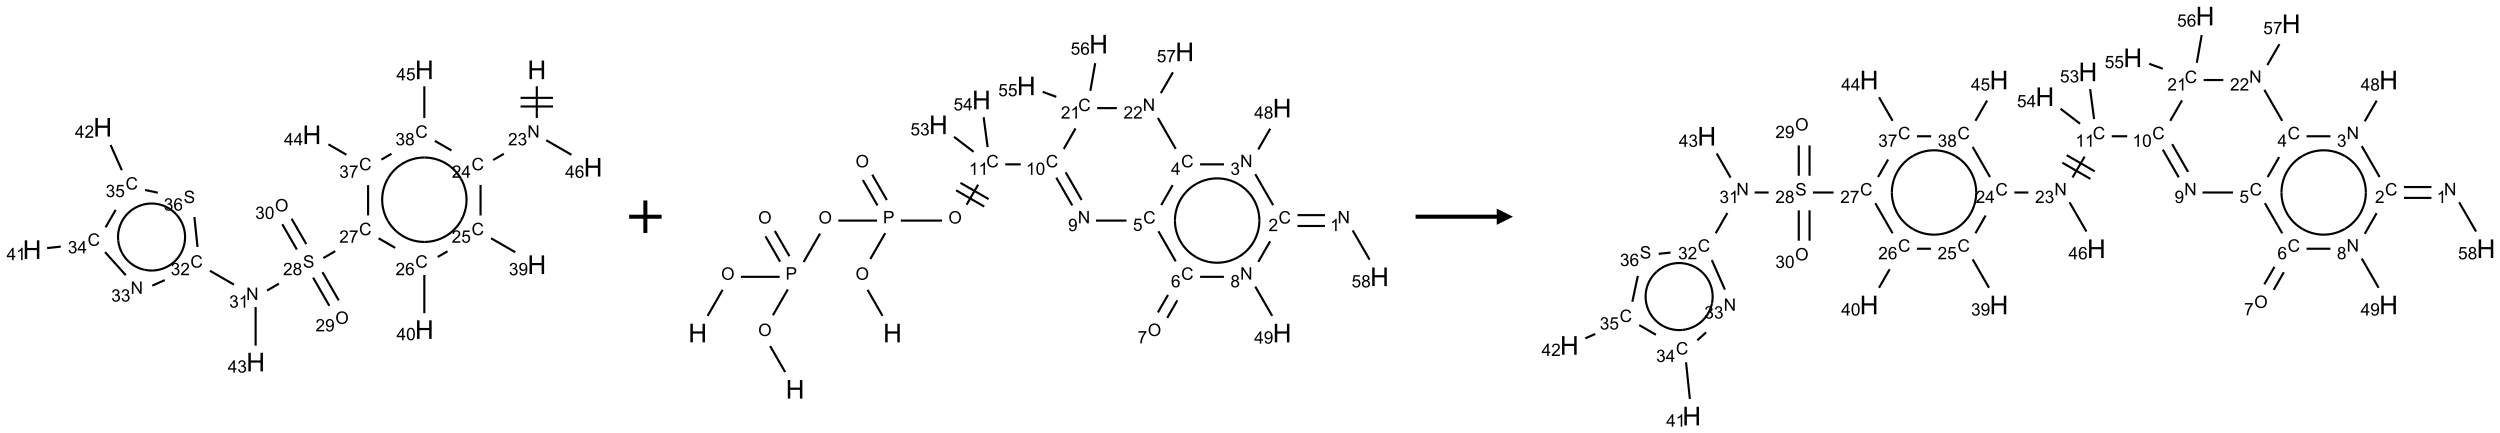 <?xml version="1.0" encoding="UTF-8"?>
<svg xmlns="http://www.w3.org/2000/svg" xmlns:xlink="http://www.w3.org/1999/xlink" width="1540" height="267" viewBox="0 0 1540 267">
<defs>
<g>
<g id="glyph-0-0">
<path d="M 2 0 L 2 -10 L 10 -10 L 10 0 Z M 2.25 -0.25 L 9.75 -0.25 L 9.75 -9.75 L 2.25 -9.75 Z M 2.25 -0.25 "/>
</g>
<g id="glyph-0-1">
<path d="M 1.281 0 L 1.281 -11.453 L 2.797 -11.453 L 2.797 -6.75 L 8.75 -6.75 L 8.75 -11.453 L 10.266 -11.453 L 10.266 0 L 8.75 0 L 8.75 -5.398 L 2.797 -5.398 L 2.797 0 Z M 1.281 0 "/>
</g>
<g id="glyph-1-0">
<path d="M 1.332 0 L 1.332 -6.668 L 6.668 -6.668 L 6.668 0 Z M 1.5 -0.168 L 6.5 -0.168 L 6.5 -6.5 L 1.5 -6.5 Z M 1.5 -0.168 "/>
</g>
<g id="glyph-1-1">
<path d="M 0.812 0 L 0.812 -7.637 L 1.848 -7.637 L 5.859 -1.641 L 5.859 -7.637 L 6.828 -7.637 L 6.828 0 L 5.793 0 L 1.781 -6 L 1.781 0 Z M 0.812 0 "/>
</g>
<g id="glyph-1-2">
<path d="M 5.371 -0.902 L 5.371 0 L 0.324 0 C 0.316 -0.227 0.352 -0.441 0.434 -0.652 C 0.562 -0.996 0.766 -1.332 1.051 -1.668 C 1.332 -2 1.742 -2.387 2.277 -2.824 C 3.105 -3.504 3.668 -4.043 3.957 -4.441 C 4.25 -4.84 4.395 -5.215 4.395 -5.566 C 4.395 -5.938 4.262 -6.254 3.996 -6.508 C 3.73 -6.762 3.387 -6.891 2.957 -6.891 C 2.508 -6.891 2.145 -6.754 1.875 -6.484 C 1.605 -6.215 1.469 -5.84 1.465 -5.359 L 0.5 -5.457 C 0.566 -6.176 0.812 -6.727 1.246 -7.102 C 1.676 -7.477 2.254 -7.668 2.98 -7.668 C 3.711 -7.668 4.293 -7.465 4.719 -7.059 C 5.145 -6.652 5.359 -6.148 5.359 -5.547 C 5.359 -5.242 5.297 -4.941 5.172 -4.645 C 5.047 -4.352 4.84 -4.039 4.551 -3.715 C 4.262 -3.387 3.777 -2.938 3.105 -2.371 C 2.543 -1.898 2.18 -1.578 2.02 -1.41 C 1.859 -1.242 1.73 -1.07 1.625 -0.902 Z M 5.371 -0.902 "/>
</g>
<g id="glyph-1-3">
<path d="M 0.449 -2.016 L 1.387 -2.141 C 1.492 -1.609 1.676 -1.227 1.934 -0.992 C 2.191 -0.758 2.508 -0.641 2.879 -0.641 C 3.32 -0.641 3.695 -0.793 3.996 -1.098 C 4.301 -1.402 4.453 -1.781 4.453 -2.234 C 4.453 -2.664 4.312 -3.02 4.031 -3.301 C 3.75 -3.578 3.391 -3.719 2.957 -3.719 C 2.781 -3.719 2.562 -3.684 2.297 -3.613 L 2.402 -4.438 C 2.465 -4.43 2.516 -4.426 2.551 -4.426 C 2.949 -4.426 3.312 -4.531 3.629 -4.738 C 3.949 -4.949 4.109 -5.27 4.109 -5.703 C 4.109 -6.047 3.992 -6.332 3.762 -6.559 C 3.527 -6.785 3.227 -6.895 2.859 -6.895 C 2.496 -6.895 2.191 -6.781 1.949 -6.551 C 1.707 -6.324 1.547 -5.98 1.48 -5.52 L 0.543 -5.688 C 0.656 -6.316 0.918 -6.805 1.324 -7.148 C 1.73 -7.492 2.234 -7.668 2.84 -7.668 C 3.254 -7.668 3.641 -7.578 3.988 -7.398 C 4.34 -7.219 4.609 -6.977 4.793 -6.668 C 4.98 -6.359 5.074 -6.031 5.074 -5.684 C 5.074 -5.352 4.984 -5.051 4.809 -4.781 C 4.629 -4.512 4.367 -4.297 4.02 -4.137 C 4.473 -4.031 4.824 -3.816 5.074 -3.488 C 5.324 -3.16 5.449 -2.75 5.449 -2.254 C 5.449 -1.59 5.203 -1.023 4.719 -0.559 C 4.234 -0.098 3.617 0.137 2.875 0.137 C 2.203 0.137 1.648 -0.062 1.207 -0.465 C 0.762 -0.863 0.512 -1.379 0.449 -2.016 Z M 0.449 -2.016 "/>
</g>
<g id="glyph-1-4">
<path d="M 6.27 -2.676 L 7.281 -2.422 C 7.07 -1.594 6.688 -0.961 6.137 -0.523 C 5.586 -0.086 4.914 0.129 4.121 0.129 C 3.297 0.129 2.629 -0.039 2.113 -0.371 C 1.598 -0.707 1.203 -1.191 0.934 -1.828 C 0.664 -2.465 0.531 -3.145 0.531 -3.875 C 0.531 -4.672 0.684 -5.363 0.988 -5.957 C 1.293 -6.547 1.723 -6.996 2.285 -7.305 C 2.844 -7.613 3.461 -7.766 4.137 -7.766 C 4.898 -7.766 5.543 -7.57 6.062 -7.184 C 6.582 -6.793 6.945 -6.246 7.152 -5.543 L 6.156 -5.309 C 5.98 -5.863 5.723 -6.266 5.387 -6.52 C 5.051 -6.773 4.625 -6.902 4.113 -6.902 C 3.527 -6.902 3.039 -6.762 2.645 -6.48 C 2.25 -6.199 1.973 -5.82 1.812 -5.348 C 1.652 -4.871 1.574 -4.383 1.574 -3.879 C 1.574 -3.23 1.668 -2.664 1.855 -2.18 C 2.047 -1.695 2.34 -1.332 2.738 -1.094 C 3.137 -0.855 3.57 -0.734 4.035 -0.734 C 4.602 -0.734 5.082 -0.898 5.473 -1.223 C 5.867 -1.551 6.133 -2.035 6.27 -2.676 Z M 6.27 -2.676 "/>
</g>
<g id="glyph-1-5">
<path d="M 3.449 0 L 3.449 -1.828 L 0.137 -1.828 L 0.137 -2.688 L 3.621 -7.637 L 4.387 -7.637 L 4.387 -2.688 L 5.418 -2.688 L 5.418 -1.828 L 4.387 -1.828 L 4.387 0 Z M 3.449 -2.688 L 3.449 -6.129 L 1.059 -2.688 Z M 3.449 -2.688 "/>
</g>
<g id="glyph-1-6">
<path d="M 0.441 -2 L 1.426 -2.082 C 1.5 -1.605 1.668 -1.242 1.934 -1.004 C 2.199 -0.762 2.52 -0.641 2.895 -0.641 C 3.348 -0.641 3.73 -0.812 4.043 -1.152 C 4.355 -1.492 4.512 -1.941 4.512 -2.504 C 4.512 -3.039 4.359 -3.461 4.059 -3.77 C 3.758 -4.078 3.367 -4.234 2.879 -4.234 C 2.578 -4.234 2.305 -4.164 2.062 -4.027 C 1.82 -3.891 1.629 -3.715 1.488 -3.496 L 0.609 -3.609 L 1.348 -7.531 L 5.145 -7.531 L 5.145 -6.637 L 2.098 -6.637 L 1.688 -4.582 C 2.145 -4.902 2.625 -5.062 3.129 -5.062 C 3.797 -5.062 4.359 -4.832 4.816 -4.371 C 5.277 -3.91 5.504 -3.312 5.504 -2.59 C 5.504 -1.898 5.305 -1.301 4.902 -0.797 C 4.41 -0.18 3.742 0.129 2.895 0.129 C 2.199 0.129 1.633 -0.062 1.195 -0.453 C 0.758 -0.844 0.504 -1.359 0.441 -2 Z M 0.441 -2 "/>
</g>
<g id="glyph-1-7">
<path d="M 0.582 -1.766 L 1.484 -1.848 C 1.562 -1.426 1.707 -1.117 1.922 -0.926 C 2.137 -0.734 2.414 -0.641 2.75 -0.641 C 3.039 -0.641 3.289 -0.707 3.508 -0.84 C 3.727 -0.973 3.902 -1.148 4.043 -1.367 C 4.18 -1.586 4.297 -1.887 4.391 -2.262 C 4.484 -2.637 4.531 -3.016 4.531 -3.406 C 4.531 -3.449 4.531 -3.512 4.527 -3.594 C 4.34 -3.297 4.082 -3.055 3.758 -2.867 C 3.434 -2.68 3.082 -2.59 2.703 -2.59 C 2.07 -2.59 1.535 -2.816 1.098 -3.277 C 0.66 -3.734 0.441 -4.34 0.441 -5.09 C 0.441 -5.863 0.672 -6.484 1.129 -6.957 C 1.586 -7.43 2.156 -7.668 2.844 -7.668 C 3.34 -7.668 3.793 -7.531 4.207 -7.266 C 4.617 -7 4.93 -6.617 5.145 -6.121 C 5.355 -5.629 5.465 -4.91 5.465 -3.973 C 5.465 -2.996 5.359 -2.223 5.145 -1.645 C 4.934 -1.066 4.617 -0.625 4.199 -0.324 C 3.781 -0.02 3.293 0.129 2.73 0.129 C 2.133 0.129 1.645 -0.035 1.266 -0.367 C 0.887 -0.699 0.66 -1.164 0.582 -1.766 Z M 4.422 -5.137 C 4.422 -5.676 4.277 -6.102 3.992 -6.418 C 3.707 -6.734 3.359 -6.891 2.957 -6.891 C 2.543 -6.891 2.18 -6.719 1.871 -6.379 C 1.562 -6.039 1.406 -5.598 1.406 -5.059 C 1.406 -4.57 1.555 -4.176 1.848 -3.871 C 2.141 -3.566 2.5 -3.418 2.934 -3.418 C 3.367 -3.418 3.723 -3.57 4.004 -3.871 C 4.281 -4.176 4.422 -4.598 4.422 -5.137 Z M 4.422 -5.137 "/>
</g>
<g id="glyph-1-8">
<path d="M 5.309 -5.766 L 4.375 -5.691 C 4.293 -6.059 4.172 -6.328 4.02 -6.496 C 3.766 -6.762 3.453 -6.895 3.082 -6.895 C 2.785 -6.895 2.523 -6.812 2.297 -6.645 C 2 -6.43 1.77 -6.117 1.598 -5.703 C 1.43 -5.289 1.34 -4.703 1.332 -3.938 C 1.559 -4.281 1.836 -4.535 2.16 -4.703 C 2.488 -4.871 2.828 -4.953 3.188 -4.953 C 3.812 -4.953 4.344 -4.723 4.785 -4.262 C 5.223 -3.801 5.441 -3.207 5.441 -2.48 C 5.441 -2 5.34 -1.555 5.133 -1.145 C 4.926 -0.73 4.641 -0.418 4.281 -0.199 C 3.922 0.02 3.512 0.129 3.051 0.129 C 2.27 0.129 1.633 -0.156 1.141 -0.73 C 0.648 -1.305 0.402 -2.254 0.402 -3.574 C 0.402 -5.051 0.672 -6.121 1.219 -6.793 C 1.695 -7.375 2.336 -7.668 3.141 -7.668 C 3.742 -7.668 4.234 -7.5 4.617 -7.16 C 5 -6.824 5.23 -6.359 5.309 -5.766 Z M 1.48 -2.473 C 1.48 -2.152 1.547 -1.844 1.684 -1.547 C 1.82 -1.25 2.016 -1.027 2.262 -0.871 C 2.508 -0.719 2.766 -0.641 3.035 -0.641 C 3.434 -0.641 3.773 -0.801 4.059 -1.121 C 4.344 -1.441 4.484 -1.875 4.484 -2.422 C 4.484 -2.949 4.344 -3.367 4.062 -3.668 C 3.781 -3.973 3.426 -4.125 3 -4.125 C 2.578 -4.125 2.219 -3.973 1.922 -3.668 C 1.625 -3.363 1.48 -2.969 1.48 -2.473 Z M 1.48 -2.473 "/>
</g>
<g id="glyph-1-9">
<path d="M 0.441 -3.766 C 0.441 -4.668 0.535 -5.395 0.723 -5.945 C 0.906 -6.496 1.184 -6.922 1.551 -7.219 C 1.918 -7.516 2.375 -7.668 2.934 -7.668 C 3.344 -7.668 3.703 -7.586 4.012 -7.418 C 4.32 -7.254 4.574 -7.016 4.777 -6.707 C 4.977 -6.395 5.137 -6.016 5.25 -5.57 C 5.363 -5.125 5.422 -4.523 5.422 -3.766 C 5.422 -2.871 5.328 -2.148 5.145 -1.598 C 4.961 -1.047 4.688 -0.621 4.32 -0.32 C 3.953 -0.02 3.492 0.129 2.934 0.129 C 2.195 0.129 1.617 -0.133 1.199 -0.66 C 0.695 -1.297 0.441 -2.332 0.441 -3.766 Z M 1.406 -3.766 C 1.406 -2.512 1.555 -1.68 1.848 -1.262 C 2.141 -0.848 2.5 -0.641 2.934 -0.641 C 3.363 -0.641 3.727 -0.848 4.02 -1.266 C 4.312 -1.684 4.457 -2.516 4.457 -3.766 C 4.457 -5.023 4.312 -5.859 4.02 -6.27 C 3.727 -6.684 3.359 -6.891 2.922 -6.891 C 2.492 -6.891 2.148 -6.707 1.891 -6.344 C 1.566 -5.879 1.406 -5.02 1.406 -3.766 Z M 1.406 -3.766 "/>
</g>
<g id="glyph-1-10">
<path d="M 0.504 -6.637 L 0.504 -7.535 L 5.449 -7.535 L 5.449 -6.809 C 4.961 -6.289 4.48 -5.602 4.004 -4.746 C 3.527 -3.887 3.156 -3.004 2.895 -2.098 C 2.707 -1.461 2.59 -0.762 2.535 0 L 1.574 0 C 1.582 -0.602 1.703 -1.328 1.926 -2.176 C 2.152 -3.027 2.477 -3.848 2.898 -4.637 C 3.32 -5.426 3.77 -6.094 4.246 -6.637 Z M 0.504 -6.637 "/>
</g>
<g id="glyph-1-11">
<path d="M 0.48 -2.453 L 1.434 -2.535 C 1.477 -2.152 1.582 -1.84 1.746 -1.598 C 1.91 -1.352 2.168 -1.152 2.516 -1.004 C 2.863 -0.852 3.254 -0.777 3.688 -0.777 C 4.074 -0.777 4.414 -0.832 4.707 -0.949 C 5.004 -1.062 5.223 -1.219 5.367 -1.418 C 5.512 -1.617 5.582 -1.836 5.582 -2.074 C 5.582 -2.312 5.516 -2.523 5.375 -2.699 C 5.234 -2.879 5.008 -3.031 4.688 -3.152 C 4.484 -3.23 4.031 -3.355 3.328 -3.523 C 2.625 -3.691 2.137 -3.852 1.855 -4 C 1.488 -4.191 1.219 -4.43 1.039 -4.711 C 0.859 -4.992 0.77 -5.312 0.77 -5.66 C 0.77 -6.047 0.879 -6.406 1.098 -6.742 C 1.316 -7.078 1.637 -7.332 2.059 -7.504 C 2.477 -7.68 2.945 -7.766 3.457 -7.766 C 4.023 -7.766 4.523 -7.676 4.957 -7.492 C 5.387 -7.309 5.719 -7.043 5.953 -6.688 C 6.188 -6.332 6.312 -5.934 6.328 -5.484 L 5.359 -5.41 C 5.309 -5.895 5.133 -6.258 4.832 -6.504 C 4.531 -6.75 4.086 -6.875 3.5 -6.875 C 2.891 -6.875 2.445 -6.762 2.164 -6.539 C 1.883 -6.316 1.746 -6.047 1.746 -5.73 C 1.746 -5.457 1.844 -5.23 2.043 -5.051 C 2.238 -4.875 2.742 -4.695 3.566 -4.508 C 4.387 -4.32 4.949 -4.16 5.254 -4.02 C 5.699 -3.816 6.027 -3.555 6.238 -3.242 C 6.449 -2.93 6.559 -2.566 6.559 -2.156 C 6.559 -1.75 6.441 -1.367 6.207 -1.008 C 5.977 -0.648 5.641 -0.367 5.207 -0.168 C 4.77 0.031 4.281 0.129 3.734 0.129 C 3.043 0.129 2.465 0.031 1.996 -0.172 C 1.531 -0.375 1.164 -0.676 0.898 -1.082 C 0.633 -1.484 0.492 -1.941 0.48 -2.453 Z M 0.48 -2.453 "/>
</g>
<g id="glyph-1-12">
<path d="M 1.887 -4.141 C 1.496 -4.281 1.207 -4.484 1.02 -4.75 C 0.832 -5.016 0.738 -5.328 0.738 -5.699 C 0.738 -6.254 0.938 -6.719 1.34 -7.098 C 1.738 -7.477 2.27 -7.668 2.934 -7.668 C 3.598 -7.668 4.137 -7.473 4.543 -7.086 C 4.949 -6.699 5.152 -6.227 5.152 -5.672 C 5.152 -5.316 5.059 -5.008 4.871 -4.746 C 4.688 -4.484 4.406 -4.281 4.027 -4.141 C 4.496 -3.988 4.852 -3.742 5.098 -3.402 C 5.34 -3.062 5.465 -2.656 5.465 -2.184 C 5.465 -1.531 5.234 -0.98 4.77 -0.535 C 4.309 -0.09 3.703 0.129 2.949 0.129 C 2.195 0.129 1.586 -0.094 1.125 -0.539 C 0.664 -0.984 0.434 -1.543 0.434 -2.207 C 0.434 -2.703 0.559 -3.121 0.809 -3.457 C 1.062 -3.793 1.422 -4.02 1.887 -4.141 Z M 1.699 -5.73 C 1.699 -5.367 1.812 -5.074 2.047 -4.844 C 2.281 -4.613 2.582 -4.5 2.953 -4.5 C 3.312 -4.5 3.609 -4.613 3.84 -4.84 C 4.07 -5.066 4.188 -5.348 4.188 -5.676 C 4.188 -6.02 4.07 -6.309 3.832 -6.543 C 3.594 -6.777 3.297 -6.895 2.941 -6.895 C 2.586 -6.895 2.289 -6.781 2.051 -6.551 C 1.816 -6.324 1.699 -6.047 1.699 -5.73 Z M 1.395 -2.203 C 1.395 -1.938 1.461 -1.676 1.586 -1.426 C 1.711 -1.176 1.902 -0.984 2.152 -0.848 C 2.402 -0.711 2.672 -0.641 2.957 -0.641 C 3.406 -0.641 3.777 -0.785 4.066 -1.074 C 4.359 -1.363 4.504 -1.727 4.504 -2.172 C 4.504 -2.625 4.355 -2.996 4.055 -3.293 C 3.754 -3.586 3.379 -3.734 2.926 -3.734 C 2.484 -3.734 2.121 -3.59 1.832 -3.297 C 1.543 -3.004 1.395 -2.641 1.395 -2.203 Z M 1.395 -2.203 "/>
</g>
<g id="glyph-1-13">
<path d="M 0.516 -3.719 C 0.516 -4.984 0.855 -5.977 1.535 -6.695 C 2.215 -7.414 3.094 -7.77 4.172 -7.77 C 4.875 -7.77 5.512 -7.602 6.078 -7.266 C 6.645 -6.93 7.074 -6.461 7.371 -5.855 C 7.668 -5.254 7.816 -4.57 7.816 -3.809 C 7.816 -3.035 7.66 -2.34 7.348 -1.73 C 7.035 -1.117 6.594 -0.656 6.02 -0.34 C 5.449 -0.027 4.828 0.129 4.168 0.129 C 3.449 0.129 2.805 -0.043 2.238 -0.391 C 1.672 -0.738 1.246 -1.211 0.953 -1.812 C 0.66 -2.414 0.516 -3.047 0.516 -3.719 Z M 1.559 -3.703 C 1.559 -2.781 1.805 -2.059 2.301 -1.527 C 2.793 -1 3.414 -0.734 4.16 -0.734 C 4.922 -0.734 5.547 -1 6.039 -1.535 C 6.531 -2.07 6.777 -2.828 6.777 -3.812 C 6.777 -4.434 6.672 -4.977 6.461 -5.441 C 6.25 -5.902 5.945 -6.262 5.539 -6.52 C 5.133 -6.773 4.68 -6.902 4.176 -6.902 C 3.461 -6.902 2.848 -6.656 2.332 -6.164 C 1.816 -5.672 1.559 -4.852 1.559 -3.703 Z M 1.559 -3.703 "/>
</g>
<g id="glyph-1-14">
<path d="M 3.973 0 L 3.035 0 L 3.035 -5.973 C 2.809 -5.758 2.516 -5.543 2.148 -5.328 C 1.781 -5.113 1.453 -4.953 1.16 -4.844 L 1.16 -5.75 C 1.684 -5.996 2.145 -6.297 2.535 -6.645 C 2.93 -6.996 3.207 -7.336 3.371 -7.668 L 3.973 -7.668 Z M 3.973 0 "/>
</g>
<g id="glyph-1-15">
<path d="M 0.824 0 L 0.824 -7.637 L 3.703 -7.637 C 4.211 -7.637 4.598 -7.609 4.863 -7.562 C 5.238 -7.5 5.555 -7.383 5.809 -7.207 C 6.062 -7.031 6.266 -6.785 6.418 -6.469 C 6.574 -6.152 6.652 -5.805 6.652 -5.426 C 6.652 -4.777 6.445 -4.227 6.031 -3.777 C 5.617 -3.328 4.871 -3.105 3.793 -3.105 L 1.832 -3.105 L 1.832 0 Z M 1.832 -4.004 L 3.809 -4.004 C 4.461 -4.004 4.922 -4.125 5.199 -4.371 C 5.473 -4.613 5.609 -4.953 5.609 -5.395 C 5.609 -5.715 5.527 -5.988 5.367 -6.215 C 5.207 -6.441 4.992 -6.594 4.73 -6.668 C 4.559 -6.711 4.246 -6.734 3.785 -6.734 L 1.832 -6.734 Z M 1.832 -4.004 "/>
</g>
</g>
</defs>
<path fill="none" stroke-width="0.033" stroke-linecap="butt" stroke-linejoin="miter" stroke="rgb(0%, 0%, 0%)" stroke-opacity="1" stroke-miterlimit="10" d="M 7.773 0.253 L 7.773 0.742 " transform="matrix(40, 0, 0, 40, 19.746, 43.035)"/>
<path fill="none" stroke-width="0.033" stroke-linecap="butt" stroke-linejoin="miter" stroke="rgb(0%, 0%, 0%)" stroke-opacity="1" stroke-miterlimit="10" d="M 7.523 0.564 L 8.023 0.564 " transform="matrix(40, 0, 0, 40, 19.746, 43.035)"/>
<path fill="none" stroke-width="0.033" stroke-linecap="butt" stroke-linejoin="miter" stroke="rgb(0%, 0%, 0%)" stroke-opacity="1" stroke-miterlimit="10" d="M 7.523 0.431 L 8.023 0.431 " transform="matrix(40, 0, 0, 40, 19.746, 43.035)"/>
<path fill="none" stroke-width="0.033" stroke-linecap="butt" stroke-linejoin="miter" stroke="rgb(0%, 0%, 0%)" stroke-opacity="1" stroke-miterlimit="10" d="M 7.265 1.293 L 7.101 1.388 " transform="matrix(40, 0, 0, 40, 19.746, 43.035)"/>
<path fill="none" stroke-width="0.033" stroke-linecap="butt" stroke-linejoin="miter" stroke="rgb(0%, 0%, 0%)" stroke-opacity="1" stroke-miterlimit="10" d="M 6.907 1.772 L 6.907 2.242 " transform="matrix(40, 0, 0, 40, 19.746, 43.035)"/>
<path fill="none" stroke-width="0.033" stroke-linecap="butt" stroke-linejoin="miter" stroke="rgb(0%, 0%, 0%)" stroke-opacity="1" stroke-miterlimit="10" d="M 7.069 2.594 L 7.441 2.808 " transform="matrix(40, 0, 0, 40, 19.746, 43.035)"/>
<path fill="none" stroke-width="0.033" stroke-linecap="butt" stroke-linejoin="miter" stroke="rgb(0%, 0%, 0%)" stroke-opacity="1" stroke-miterlimit="10" d="M 6.398 2.794 L 6.246 2.882 " transform="matrix(40, 0, 0, 40, 19.746, 43.035)"/>
<path fill="none" stroke-width="0.033" stroke-linecap="butt" stroke-linejoin="miter" stroke="rgb(0%, 0%, 0%)" stroke-opacity="1" stroke-miterlimit="10" d="M 6.041 3.159 L 6.041 3.747 " transform="matrix(40, 0, 0, 40, 19.746, 43.035)"/>
<path fill="none" stroke-width="0.033" stroke-linecap="butt" stroke-linejoin="miter" stroke="rgb(0%, 0%, 0%)" stroke-opacity="1" stroke-miterlimit="10" d="M 5.592 2.741 L 5.337 2.594 " transform="matrix(40, 0, 0, 40, 19.746, 43.035)"/>
<path fill="none" stroke-width="0.033" stroke-linecap="butt" stroke-linejoin="miter" stroke="rgb(0%, 0%, 0%)" stroke-opacity="1" stroke-miterlimit="10" d="M 4.669 2.792 L 4.486 2.898 " transform="matrix(40, 0, 0, 40, 19.746, 43.035)"/>
<path fill="none" stroke-width="0.033" stroke-linecap="butt" stroke-linejoin="miter" stroke="rgb(0%, 0%, 0%)" stroke-opacity="1" stroke-miterlimit="10" d="M 4.328 3.199 L 4.578 3.633 " transform="matrix(40, 0, 0, 40, 19.746, 43.035)"/>
<path fill="none" stroke-width="0.033" stroke-linecap="butt" stroke-linejoin="miter" stroke="rgb(0%, 0%, 0%)" stroke-opacity="1" stroke-miterlimit="10" d="M 4.472 3.115 L 4.723 3.55 " transform="matrix(40, 0, 0, 40, 19.746, 43.035)"/>
<path fill="none" stroke-width="0.033" stroke-linecap="butt" stroke-linejoin="miter" stroke="rgb(0%, 0%, 0%)" stroke-opacity="1" stroke-miterlimit="10" d="M 4.223 2.683 L 3.997 2.293 " transform="matrix(40, 0, 0, 40, 19.746, 43.035)"/>
<path fill="none" stroke-width="0.033" stroke-linecap="butt" stroke-linejoin="miter" stroke="rgb(0%, 0%, 0%)" stroke-opacity="1" stroke-miterlimit="10" d="M 4.078 2.767 L 3.853 2.377 " transform="matrix(40, 0, 0, 40, 19.746, 43.035)"/>
<path fill="none" stroke-width="0.033" stroke-linecap="butt" stroke-linejoin="miter" stroke="rgb(0%, 0%, 0%)" stroke-opacity="1" stroke-miterlimit="10" d="M 3.801 3.293 L 3.618 3.399 " transform="matrix(40, 0, 0, 40, 19.746, 43.035)"/>
<path fill="none" stroke-width="0.033" stroke-linecap="butt" stroke-linejoin="miter" stroke="rgb(0%, 0%, 0%)" stroke-opacity="1" stroke-miterlimit="10" d="M 3.109 3.307 L 2.739 3.094 " transform="matrix(40, 0, 0, 40, 19.746, 43.035)"/>
<path fill="none" stroke-width="0.033" stroke-linecap="butt" stroke-linejoin="miter" stroke="rgb(0%, 0%, 0%)" stroke-opacity="1" stroke-miterlimit="10" d="M 2.043 3.238 L 1.852 3.323 " transform="matrix(40, 0, 0, 40, 19.746, 43.035)"/>
<path fill="none" stroke-width="0.033" stroke-linecap="butt" stroke-linejoin="miter" stroke="rgb(0%, 0%, 0%)" stroke-opacity="1" stroke-miterlimit="10" d="M 1.443 3.162 L 1.124 2.807 " transform="matrix(40, 0, 0, 40, 19.746, 43.035)"/>
<path fill="none" stroke-width="0.033" stroke-linecap="butt" stroke-linejoin="miter" stroke="rgb(0%, 0%, 0%)" stroke-opacity="1" stroke-miterlimit="10" d="M 0.442 2.722 L 0.232 2.744 " transform="matrix(40, 0, 0, 40, 19.746, 43.035)"/>
<path fill="none" stroke-width="0.033" stroke-linecap="butt" stroke-linejoin="miter" stroke="rgb(0%, 0%, 0%)" stroke-opacity="1" stroke-miterlimit="10" d="M 1.132 2.425 L 1.288 2.156 " transform="matrix(40, 0, 0, 40, 19.746, 43.035)"/>
<path fill="none" stroke-width="0.033" stroke-linecap="butt" stroke-linejoin="miter" stroke="rgb(0%, 0%, 0%)" stroke-opacity="1" stroke-miterlimit="10" d="M 1.382 1.545 L 1.21 1.158 " transform="matrix(40, 0, 0, 40, 19.746, 43.035)"/>
<path fill="none" stroke-width="0.033" stroke-linecap="butt" stroke-linejoin="miter" stroke="rgb(0%, 0%, 0%)" stroke-opacity="1" stroke-miterlimit="10" d="M 1.741 1.85 L 1.937 1.892 " transform="matrix(40, 0, 0, 40, 19.746, 43.035)"/>
<path fill="none" stroke-width="0.033" stroke-linecap="butt" stroke-linejoin="miter" stroke="rgb(0%, 0%, 0%)" stroke-opacity="1" stroke-miterlimit="10" d="M 2.5 2.266 L 2.548 2.727 " transform="matrix(40, 0, 0, 40, 19.746, 43.035)"/>
<path fill="none" stroke-width="0.033" stroke-linecap="butt" stroke-linejoin="miter" stroke="rgb(0%, 0%, 0%)" stroke-opacity="1" stroke-miterlimit="10" d="M 3.443 3.653 L 3.443 4.247 " transform="matrix(40, 0, 0, 40, 19.746, 43.035)"/>
<path fill="none" stroke-width="0.033" stroke-linecap="butt" stroke-linejoin="miter" stroke="rgb(0%, 0%, 0%)" stroke-opacity="1" stroke-miterlimit="10" d="M 5.175 2.242 L 5.175 1.775 " transform="matrix(40, 0, 0, 40, 19.746, 43.035)"/>
<path fill="none" stroke-width="0.033" stroke-linecap="butt" stroke-linejoin="miter" stroke="rgb(0%, 0%, 0%)" stroke-opacity="1" stroke-miterlimit="10" d="M 4.841 1.307 L 4.564 1.147 " transform="matrix(40, 0, 0, 40, 19.746, 43.035)"/>
<path fill="none" stroke-width="0.033" stroke-linecap="butt" stroke-linejoin="miter" stroke="rgb(0%, 0%, 0%)" stroke-opacity="1" stroke-miterlimit="10" d="M 5.38 1.382 L 5.535 1.292 " transform="matrix(40, 0, 0, 40, 19.746, 43.035)"/>
<path fill="none" stroke-width="0.033" stroke-linecap="butt" stroke-linejoin="miter" stroke="rgb(0%, 0%, 0%)" stroke-opacity="1" stroke-miterlimit="10" d="M 6.203 1.094 L 6.459 1.241 " transform="matrix(40, 0, 0, 40, 19.746, 43.035)"/>
<path fill="none" stroke-width="0.033" stroke-linecap="butt" stroke-linejoin="miter" stroke="rgb(0%, 0%, 0%)" stroke-opacity="1" stroke-miterlimit="10" d="M 6.041 0.742 L 6.041 0.253 " transform="matrix(40, 0, 0, 40, 19.746, 43.035)"/>
<path fill="none" stroke-width="0.033" stroke-linecap="butt" stroke-linejoin="miter" stroke="rgb(0%, 0%, 0%)" stroke-opacity="1" stroke-miterlimit="10" d="M 7.919 1.084 L 8.307 1.308 " transform="matrix(40, 0, 0, 40, 19.746, 43.035)"/>
<path fill="none" stroke-width="0.033" stroke-linecap="butt" stroke-linejoin="miter" stroke="rgb(0%, 0%, 0%)" stroke-opacity="1" stroke-miterlimit="10" d="M 6.604 1.675 C 6.72 1.876 6.72 2.124 6.604 2.325 " transform="matrix(40, 0, 0, 40, 19.746, 43.035)"/>
<path fill="none" stroke-width="0.033" stroke-linecap="butt" stroke-linejoin="miter" stroke="rgb(0%, 0%, 0%)" stroke-opacity="1" stroke-miterlimit="10" d="M 6.041 1.35 C 6.273 1.35 6.488 1.474 6.604 1.675 " transform="matrix(40, 0, 0, 40, 19.746, 43.035)"/>
<path fill="none" stroke-width="0.033" stroke-linecap="butt" stroke-linejoin="miter" stroke="rgb(0%, 0%, 0%)" stroke-opacity="1" stroke-miterlimit="10" d="M 5.479 1.675 C 5.595 1.474 5.809 1.35 6.041 1.35 " transform="matrix(40, 0, 0, 40, 19.746, 43.035)"/>
<path fill="none" stroke-width="0.033" stroke-linecap="butt" stroke-linejoin="miter" stroke="rgb(0%, 0%, 0%)" stroke-opacity="1" stroke-miterlimit="10" d="M 5.479 2.325 C 5.363 2.124 5.363 1.876 5.479 1.675 " transform="matrix(40, 0, 0, 40, 19.746, 43.035)"/>
<path fill="none" stroke-width="0.033" stroke-linecap="butt" stroke-linejoin="miter" stroke="rgb(0%, 0%, 0%)" stroke-opacity="1" stroke-miterlimit="10" d="M 6.041 2.65 C 5.809 2.65 5.595 2.526 5.479 2.325 " transform="matrix(40, 0, 0, 40, 19.746, 43.035)"/>
<path fill="none" stroke-width="0.033" stroke-linecap="butt" stroke-linejoin="miter" stroke="rgb(0%, 0%, 0%)" stroke-opacity="1" stroke-miterlimit="10" d="M 6.604 2.325 C 6.488 2.526 6.273 2.65 6.041 2.65 " transform="matrix(40, 0, 0, 40, 19.746, 43.035)"/>
<path fill="none" stroke-width="0.033" stroke-linecap="butt" stroke-linejoin="miter" stroke="rgb(0%, 0%, 0%)" stroke-opacity="1" stroke-miterlimit="10" d="M 2.288 2.833 C 2.176 3.026 1.952 3.126 1.733 3.079 " transform="matrix(40, 0, 0, 40, 19.746, 43.035)"/>
<path fill="none" stroke-width="0.033" stroke-linecap="butt" stroke-linejoin="miter" stroke="rgb(0%, 0%, 0%)" stroke-opacity="1" stroke-miterlimit="10" d="M 2.224 2.229 C 2.374 2.396 2.399 2.639 2.288 2.833 " transform="matrix(40, 0, 0, 40, 19.746, 43.035)"/>
<path fill="none" stroke-width="0.033" stroke-linecap="butt" stroke-linejoin="miter" stroke="rgb(0%, 0%, 0%)" stroke-opacity="1" stroke-miterlimit="10" d="M 1.631 2.103 C 1.835 2.012 2.074 2.063 2.224 2.229 " transform="matrix(40, 0, 0, 40, 19.746, 43.035)"/>
<path fill="none" stroke-width="0.033" stroke-linecap="butt" stroke-linejoin="miter" stroke="rgb(0%, 0%, 0%)" stroke-opacity="1" stroke-miterlimit="10" d="M 1.327 2.629 C 1.304 2.406 1.426 2.194 1.631 2.103 " transform="matrix(40, 0, 0, 40, 19.746, 43.035)"/>
<path fill="none" stroke-width="0.033" stroke-linecap="butt" stroke-linejoin="miter" stroke="rgb(0%, 0%, 0%)" stroke-opacity="1" stroke-miterlimit="10" d="M 1.733 3.079 C 1.514 3.033 1.351 2.851 1.327 2.629 " transform="matrix(40, 0, 0, 40, 19.746, 43.035)"/>
<g fill="rgb(0%, 0%, 0%)" fill-opacity="1">
<use xlink:href="#glyph-0-1" x="324.906" y="48.762"/>
</g>
<g fill="rgb(0%, 0%, 0%)" fill-opacity="1">
<use xlink:href="#glyph-1-1" x="324.805" y="84.746"/>
</g>
<g fill="rgb(0%, 0%, 0%)" fill-opacity="1">
<use xlink:href="#glyph-1-2" x="312.906" y="89.516"/>
<use xlink:href="#glyph-1-3" x="318.839" y="89.516"/>
</g>
<g fill="rgb(0%, 0%, 0%)" fill-opacity="1">
<use xlink:href="#glyph-1-4" x="290.445" y="104.879"/>
</g>
<g fill="rgb(0%, 0%, 0%)" fill-opacity="1">
<use xlink:href="#glyph-1-2" x="278.297" y="109.516"/>
<use xlink:href="#glyph-1-5" x="284.229" y="109.516"/>
</g>
<g fill="rgb(0%, 0%, 0%)" fill-opacity="1">
<use xlink:href="#glyph-1-4" x="290.445" y="144.879"/>
</g>
<g fill="rgb(0%, 0%, 0%)" fill-opacity="1">
<use xlink:href="#glyph-1-2" x="278.207" y="149.516"/>
<use xlink:href="#glyph-1-6" x="284.139" y="149.516"/>
</g>
<g fill="rgb(0%, 0%, 0%)" fill-opacity="1">
<use xlink:href="#glyph-0-1" x="324.906" y="168.762"/>
</g>
<g fill="rgb(0%, 0%, 0%)" fill-opacity="1">
<use xlink:href="#glyph-1-3" x="313.457" y="169.555"/>
<use xlink:href="#glyph-1-7" x="319.389" y="169.555"/>
</g>
<g fill="rgb(0%, 0%, 0%)" fill-opacity="1">
<use xlink:href="#glyph-1-4" x="255.805" y="164.879"/>
</g>
<g fill="rgb(0%, 0%, 0%)" fill-opacity="1">
<use xlink:href="#glyph-1-2" x="243.629" y="169.516"/>
<use xlink:href="#glyph-1-8" x="249.561" y="169.516"/>
</g>
<g fill="rgb(0%, 0%, 0%)" fill-opacity="1">
<use xlink:href="#glyph-0-1" x="255.625" y="208.762"/>
</g>
<g fill="rgb(0%, 0%, 0%)" fill-opacity="1">
<use xlink:href="#glyph-1-5" x="244.219" y="209.555"/>
<use xlink:href="#glyph-1-9" x="250.151" y="209.555"/>
</g>
<g fill="rgb(0%, 0%, 0%)" fill-opacity="1">
<use xlink:href="#glyph-1-4" x="221.164" y="144.879"/>
</g>
<g fill="rgb(0%, 0%, 0%)" fill-opacity="1">
<use xlink:href="#glyph-1-2" x="208.98" y="149.516"/>
<use xlink:href="#glyph-1-10" x="214.913" y="149.516"/>
</g>
<g fill="rgb(0%, 0%, 0%)" fill-opacity="1">
<use xlink:href="#glyph-1-11" x="186.574" y="164.879"/>
</g>
<g fill="rgb(0%, 0%, 0%)" fill-opacity="1">
<use xlink:href="#glyph-1-2" x="174.324" y="169.516"/>
<use xlink:href="#glyph-1-12" x="180.257" y="169.516"/>
</g>
<g fill="rgb(0%, 0%, 0%)" fill-opacity="1">
<use xlink:href="#glyph-1-13" x="206.539" y="199.523"/>
</g>
<g fill="rgb(0%, 0%, 0%)" fill-opacity="1">
<use xlink:href="#glyph-1-2" x="194.324" y="204.156"/>
<use xlink:href="#glyph-1-7" x="200.257" y="204.156"/>
</g>
<g fill="rgb(0%, 0%, 0%)" fill-opacity="1">
<use xlink:href="#glyph-1-13" x="169.363" y="130.242"/>
</g>
<g fill="rgb(0%, 0%, 0%)" fill-opacity="1">
<use xlink:href="#glyph-1-3" x="157.188" y="134.875"/>
<use xlink:href="#glyph-1-9" x="163.12" y="134.875"/>
</g>
<g fill="rgb(0%, 0%, 0%)" fill-opacity="1">
<use xlink:href="#glyph-1-1" x="151.602" y="184.746"/>
</g>
<g fill="rgb(0%, 0%, 0%)" fill-opacity="1">
<use xlink:href="#glyph-1-3" x="141.172" y="189.516"/>
<use xlink:href="#glyph-1-14" x="147.104" y="189.516"/>
</g>
<g fill="rgb(0%, 0%, 0%)" fill-opacity="1">
<use xlink:href="#glyph-1-4" x="117.242" y="164.879"/>
</g>
<g fill="rgb(0%, 0%, 0%)" fill-opacity="1">
<use xlink:href="#glyph-1-3" x="105.137" y="169.516"/>
<use xlink:href="#glyph-1-2" x="111.069" y="169.516"/>
</g>
<g fill="rgb(0%, 0%, 0%)" fill-opacity="1">
<use xlink:href="#glyph-1-1" x="80.418" y="181.016"/>
</g>
<g fill="rgb(0%, 0%, 0%)" fill-opacity="1">
<use xlink:href="#glyph-1-3" x="68.516" y="185.785"/>
<use xlink:href="#glyph-1-3" x="74.448" y="185.785"/>
</g>
<g fill="rgb(0%, 0%, 0%)" fill-opacity="1">
<use xlink:href="#glyph-1-4" x="53.934" y="151.422"/>
</g>
<g fill="rgb(0%, 0%, 0%)" fill-opacity="1">
<use xlink:href="#glyph-1-3" x="41.781" y="156.059"/>
<use xlink:href="#glyph-1-5" x="47.714" y="156.059"/>
</g>
<g fill="rgb(0%, 0%, 0%)" fill-opacity="1">
<use xlink:href="#glyph-0-1" x="13.973" y="159.488"/>
</g>
<g fill="rgb(0%, 0%, 0%)" fill-opacity="1">
<use xlink:href="#glyph-1-5" x="4.016" y="160.281"/>
<use xlink:href="#glyph-1-14" x="9.948" y="160.281"/>
</g>
<g fill="rgb(0%, 0%, 0%)" fill-opacity="1">
<use xlink:href="#glyph-1-4" x="77.309" y="116.781"/>
</g>
<g fill="rgb(0%, 0%, 0%)" fill-opacity="1">
<use xlink:href="#glyph-1-3" x="65.07" y="121.418"/>
<use xlink:href="#glyph-1-6" x="71.003" y="121.418"/>
</g>
<g fill="rgb(0%, 0%, 0%)" fill-opacity="1">
<use xlink:href="#glyph-0-1" x="57.484" y="84.125"/>
</g>
<g fill="rgb(0%, 0%, 0%)" fill-opacity="1">
<use xlink:href="#glyph-1-5" x="46.129" y="84.914"/>
<use xlink:href="#glyph-1-2" x="52.061" y="84.914"/>
</g>
<g fill="rgb(0%, 0%, 0%)" fill-opacity="1">
<use xlink:href="#glyph-1-11" x="113.109" y="125.098"/>
</g>
<g fill="rgb(0%, 0%, 0%)" fill-opacity="1">
<use xlink:href="#glyph-1-3" x="100.883" y="129.734"/>
<use xlink:href="#glyph-1-8" x="106.815" y="129.734"/>
</g>
<g fill="rgb(0%, 0%, 0%)" fill-opacity="1">
<use xlink:href="#glyph-0-1" x="151.703" y="228.762"/>
</g>
<g fill="rgb(0%, 0%, 0%)" fill-opacity="1">
<use xlink:href="#glyph-1-5" x="140.27" y="229.555"/>
<use xlink:href="#glyph-1-3" x="146.202" y="229.555"/>
</g>
<g fill="rgb(0%, 0%, 0%)" fill-opacity="1">
<use xlink:href="#glyph-1-4" x="221.164" y="104.879"/>
</g>
<g fill="rgb(0%, 0%, 0%)" fill-opacity="1">
<use xlink:href="#glyph-1-3" x="208.98" y="109.516"/>
<use xlink:href="#glyph-1-10" x="214.913" y="109.516"/>
</g>
<g fill="rgb(0%, 0%, 0%)" fill-opacity="1">
<use xlink:href="#glyph-0-1" x="186.344" y="88.762"/>
</g>
<g fill="rgb(0%, 0%, 0%)" fill-opacity="1">
<use xlink:href="#glyph-1-5" x="174.941" y="89.523"/>
<use xlink:href="#glyph-1-5" x="180.874" y="89.523"/>
</g>
<g fill="rgb(0%, 0%, 0%)" fill-opacity="1">
<use xlink:href="#glyph-1-4" x="255.805" y="84.879"/>
</g>
<g fill="rgb(0%, 0%, 0%)" fill-opacity="1">
<use xlink:href="#glyph-1-3" x="243.605" y="89.516"/>
<use xlink:href="#glyph-1-12" x="249.538" y="89.516"/>
</g>
<g fill="rgb(0%, 0%, 0%)" fill-opacity="1">
<use xlink:href="#glyph-0-1" x="255.625" y="48.762"/>
</g>
<g fill="rgb(0%, 0%, 0%)" fill-opacity="1">
<use xlink:href="#glyph-1-5" x="244.137" y="49.523"/>
<use xlink:href="#glyph-1-6" x="250.069" y="49.523"/>
</g>
<g fill="rgb(0%, 0%, 0%)" fill-opacity="1">
<use xlink:href="#glyph-0-1" x="359.547" y="108.762"/>
</g>
<g fill="rgb(0%, 0%, 0%)" fill-opacity="1">
<use xlink:href="#glyph-1-5" x="348.121" y="109.555"/>
<use xlink:href="#glyph-1-8" x="354.053" y="109.555"/>
</g>
<path fill="none" stroke-width="0.062" stroke-linecap="butt" stroke-linejoin="miter" stroke="rgb(0%, 0%, 0%)" stroke-opacity="1" stroke-miterlimit="10" d="M 0 0 L 0.5 0 M 0.25 -0.25 L 0.25 0.25 " transform="matrix(40, 0, 0, 40, 387.543, 133.5)"/>
<path fill="none" stroke-width="0.033" stroke-linecap="butt" stroke-linejoin="miter" stroke="rgb(0%, 0%, 0%)" stroke-opacity="1" stroke-miterlimit="10" d="M 1.347 5.05 L 1.116 4.649 " transform="matrix(40, 0, 0, 40, 429.77, 27.203)"/>
<path fill="none" stroke-width="0.033" stroke-linecap="butt" stroke-linejoin="miter" stroke="rgb(0%, 0%, 0%)" stroke-opacity="1" stroke-miterlimit="10" d="M 1.159 4.174 L 1.388 3.777 " transform="matrix(40, 0, 0, 40, 429.77, 27.203)"/>
<path fill="none" stroke-width="0.033" stroke-linecap="butt" stroke-linejoin="miter" stroke="rgb(0%, 0%, 0%)" stroke-opacity="1" stroke-miterlimit="10" d="M 1.413 3.266 L 1.188 2.876 " transform="matrix(40, 0, 0, 40, 429.77, 27.203)"/>
<path fill="none" stroke-width="0.033" stroke-linecap="butt" stroke-linejoin="miter" stroke="rgb(0%, 0%, 0%)" stroke-opacity="1" stroke-miterlimit="10" d="M 1.269 3.35 L 1.044 2.959 " transform="matrix(40, 0, 0, 40, 429.77, 27.203)"/>
<path fill="none" stroke-width="0.033" stroke-linecap="butt" stroke-linejoin="miter" stroke="rgb(0%, 0%, 0%)" stroke-opacity="1" stroke-miterlimit="10" d="M 1.263 3.583 L 0.666 3.583 " transform="matrix(40, 0, 0, 40, 429.77, 27.203)"/>
<path fill="none" stroke-width="0.033" stroke-linecap="butt" stroke-linejoin="miter" stroke="rgb(0%, 0%, 0%)" stroke-opacity="1" stroke-miterlimit="10" d="M 0.384 3.783 L 0.153 4.184 " transform="matrix(40, 0, 0, 40, 429.77, 27.203)"/>
<path fill="none" stroke-width="0.033" stroke-linecap="butt" stroke-linejoin="miter" stroke="rgb(0%, 0%, 0%)" stroke-opacity="1" stroke-miterlimit="10" d="M 1.632 3.355 L 1.884 2.917 " transform="matrix(40, 0, 0, 40, 429.77, 27.203)"/>
<path fill="none" stroke-width="0.033" stroke-linecap="butt" stroke-linejoin="miter" stroke="rgb(0%, 0%, 0%)" stroke-opacity="1" stroke-miterlimit="10" d="M 2.166 2.717 L 2.763 2.717 " transform="matrix(40, 0, 0, 40, 429.77, 27.203)"/>
<path fill="none" stroke-width="0.033" stroke-linecap="butt" stroke-linejoin="miter" stroke="rgb(0%, 0%, 0%)" stroke-opacity="1" stroke-miterlimit="10" d="M 2.913 2.4 L 2.688 2.01 " transform="matrix(40, 0, 0, 40, 429.77, 27.203)"/>
<path fill="none" stroke-width="0.033" stroke-linecap="butt" stroke-linejoin="miter" stroke="rgb(0%, 0%, 0%)" stroke-opacity="1" stroke-miterlimit="10" d="M 2.769 2.484 L 2.544 2.093 " transform="matrix(40, 0, 0, 40, 429.77, 27.203)"/>
<path fill="none" stroke-width="0.033" stroke-linecap="butt" stroke-linejoin="miter" stroke="rgb(0%, 0%, 0%)" stroke-opacity="1" stroke-miterlimit="10" d="M 2.888 2.911 L 2.659 3.308 " transform="matrix(40, 0, 0, 40, 429.77, 27.203)"/>
<path fill="none" stroke-width="0.033" stroke-linecap="butt" stroke-linejoin="miter" stroke="rgb(0%, 0%, 0%)" stroke-opacity="1" stroke-miterlimit="10" d="M 2.616 3.783 L 2.847 4.184 " transform="matrix(40, 0, 0, 40, 429.77, 27.203)"/>
<path fill="none" stroke-width="0.033" stroke-linecap="butt" stroke-linejoin="miter" stroke="rgb(0%, 0%, 0%)" stroke-opacity="1" stroke-miterlimit="10" d="M 3.129 2.717 L 3.763 2.717 " transform="matrix(40, 0, 0, 40, 429.77, 27.203)"/>
<path fill="none" stroke-width="0.033" stroke-linecap="butt" stroke-linejoin="miter" stroke="rgb(0%, 0%, 0%)" stroke-opacity="1" stroke-miterlimit="10" d="M 4.141 2.473 L 4.319 2.164 " transform="matrix(40, 0, 0, 40, 429.77, 27.203)"/>
<path fill="none" stroke-width="0.033" stroke-linecap="butt" stroke-linejoin="miter" stroke="rgb(0%, 0%, 0%)" stroke-opacity="1" stroke-miterlimit="10" d="M 4.48 2.386 L 4.047 2.136 " transform="matrix(40, 0, 0, 40, 429.77, 27.203)"/>
<path fill="none" stroke-width="0.033" stroke-linecap="butt" stroke-linejoin="miter" stroke="rgb(0%, 0%, 0%)" stroke-opacity="1" stroke-miterlimit="10" d="M 4.413 2.501 L 3.98 2.251 " transform="matrix(40, 0, 0, 40, 429.77, 27.203)"/>
<path fill="none" stroke-width="0.033" stroke-linecap="butt" stroke-linejoin="miter" stroke="rgb(0%, 0%, 0%)" stroke-opacity="1" stroke-miterlimit="10" d="M 4.737 1.851 L 4.975 1.851 " transform="matrix(40, 0, 0, 40, 429.77, 27.203)"/>
<path fill="none" stroke-width="0.033" stroke-linecap="butt" stroke-linejoin="miter" stroke="rgb(0%, 0%, 0%)" stroke-opacity="1" stroke-miterlimit="10" d="M 5.523 2.057 L 5.769 2.484 " transform="matrix(40, 0, 0, 40, 429.77, 27.203)"/>
<path fill="none" stroke-width="0.033" stroke-linecap="butt" stroke-linejoin="miter" stroke="rgb(0%, 0%, 0%)" stroke-opacity="1" stroke-miterlimit="10" d="M 5.667 1.973 L 5.913 2.4 " transform="matrix(40, 0, 0, 40, 429.77, 27.203)"/>
<path fill="none" stroke-width="0.033" stroke-linecap="butt" stroke-linejoin="miter" stroke="rgb(0%, 0%, 0%)" stroke-opacity="1" stroke-miterlimit="10" d="M 6.134 2.717 L 6.604 2.717 " transform="matrix(40, 0, 0, 40, 429.77, 27.203)"/>
<path fill="none" stroke-width="0.033" stroke-linecap="butt" stroke-linejoin="miter" stroke="rgb(0%, 0%, 0%)" stroke-opacity="1" stroke-miterlimit="10" d="M 7.138 2.479 L 7.315 2.171 " transform="matrix(40, 0, 0, 40, 429.77, 27.203)"/>
<path fill="none" stroke-width="0.033" stroke-linecap="butt" stroke-linejoin="miter" stroke="rgb(0%, 0%, 0%)" stroke-opacity="1" stroke-miterlimit="10" d="M 7.737 1.851 L 8.105 1.851 " transform="matrix(40, 0, 0, 40, 429.77, 27.203)"/>
<path fill="none" stroke-width="0.033" stroke-linecap="butt" stroke-linejoin="miter" stroke="rgb(0%, 0%, 0%)" stroke-opacity="1" stroke-miterlimit="10" d="M 8.633 1.621 L 8.817 1.302 " transform="matrix(40, 0, 0, 40, 429.77, 27.203)"/>
<path fill="none" stroke-width="0.033" stroke-linecap="butt" stroke-linejoin="miter" stroke="rgb(0%, 0%, 0%)" stroke-opacity="1" stroke-miterlimit="10" d="M 8.587 2.002 L 8.862 2.479 " transform="matrix(40, 0, 0, 40, 429.77, 27.203)"/>
<path fill="none" stroke-width="0.033" stroke-linecap="butt" stroke-linejoin="miter" stroke="rgb(0%, 0%, 0%)" stroke-opacity="1" stroke-miterlimit="10" d="M 9.237 2.8 L 9.66 2.8 " transform="matrix(40, 0, 0, 40, 429.77, 27.203)"/>
<path fill="none" stroke-width="0.033" stroke-linecap="butt" stroke-linejoin="miter" stroke="rgb(0%, 0%, 0%)" stroke-opacity="1" stroke-miterlimit="10" d="M 9.237 2.633 L 9.66 2.633 " transform="matrix(40, 0, 0, 40, 429.77, 27.203)"/>
<path fill="none" stroke-width="0.033" stroke-linecap="butt" stroke-linejoin="miter" stroke="rgb(0%, 0%, 0%)" stroke-opacity="1" stroke-miterlimit="10" d="M 10.087 2.868 L 10.347 3.318 " transform="matrix(40, 0, 0, 40, 429.77, 27.203)"/>
<path fill="none" stroke-width="0.033" stroke-linecap="butt" stroke-linejoin="miter" stroke="rgb(0%, 0%, 0%)" stroke-opacity="1" stroke-miterlimit="10" d="M 8.816 3.035 L 8.633 3.353 " transform="matrix(40, 0, 0, 40, 429.77, 27.203)"/>
<path fill="none" stroke-width="0.033" stroke-linecap="butt" stroke-linejoin="miter" stroke="rgb(0%, 0%, 0%)" stroke-opacity="1" stroke-miterlimit="10" d="M 8.587 3.734 L 8.847 4.184 " transform="matrix(40, 0, 0, 40, 429.77, 27.203)"/>
<path fill="none" stroke-width="0.033" stroke-linecap="butt" stroke-linejoin="miter" stroke="rgb(0%, 0%, 0%)" stroke-opacity="1" stroke-miterlimit="10" d="M 8.104 3.583 L 7.737 3.583 " transform="matrix(40, 0, 0, 40, 429.77, 27.203)"/>
<path fill="none" stroke-width="0.033" stroke-linecap="butt" stroke-linejoin="miter" stroke="rgb(0%, 0%, 0%)" stroke-opacity="1" stroke-miterlimit="10" d="M 7.362 3.345 L 7.095 2.881 " transform="matrix(40, 0, 0, 40, 429.77, 27.203)"/>
<path fill="none" stroke-width="0.033" stroke-linecap="butt" stroke-linejoin="miter" stroke="rgb(0%, 0%, 0%)" stroke-opacity="1" stroke-miterlimit="10" d="M 7.243 3.862 L 7.087 4.132 " transform="matrix(40, 0, 0, 40, 429.77, 27.203)"/>
<path fill="none" stroke-width="0.033" stroke-linecap="butt" stroke-linejoin="miter" stroke="rgb(0%, 0%, 0%)" stroke-opacity="1" stroke-miterlimit="10" d="M 7.387 3.945 L 7.231 4.216 " transform="matrix(40, 0, 0, 40, 429.77, 27.203)"/>
<path fill="none" stroke-width="0.033" stroke-linecap="butt" stroke-linejoin="miter" stroke="rgb(0%, 0%, 0%)" stroke-opacity="1" stroke-miterlimit="10" d="M 7.362 1.613 L 7.087 1.136 " transform="matrix(40, 0, 0, 40, 429.77, 27.203)"/>
<path fill="none" stroke-width="0.033" stroke-linecap="butt" stroke-linejoin="miter" stroke="rgb(0%, 0%, 0%)" stroke-opacity="1" stroke-miterlimit="10" d="M 7.133 0.754 L 7.319 0.433 " transform="matrix(40, 0, 0, 40, 429.77, 27.203)"/>
<path fill="none" stroke-width="0.033" stroke-linecap="butt" stroke-linejoin="miter" stroke="rgb(0%, 0%, 0%)" stroke-opacity="1" stroke-miterlimit="10" d="M 6.455 0.985 L 6.152 0.985 " transform="matrix(40, 0, 0, 40, 429.77, 27.203)"/>
<path fill="none" stroke-width="0.033" stroke-linecap="butt" stroke-linejoin="miter" stroke="rgb(0%, 0%, 0%)" stroke-opacity="1" stroke-miterlimit="10" d="M 5.819 1.298 L 5.638 1.613 " transform="matrix(40, 0, 0, 40, 429.77, 27.203)"/>
<path fill="none" stroke-width="0.033" stroke-linecap="butt" stroke-linejoin="miter" stroke="rgb(0%, 0%, 0%)" stroke-opacity="1" stroke-miterlimit="10" d="M 5.523 0.811 L 5.313 0.735 " transform="matrix(40, 0, 0, 40, 429.77, 27.203)"/>
<path fill="none" stroke-width="0.033" stroke-linecap="butt" stroke-linejoin="miter" stroke="rgb(0%, 0%, 0%)" stroke-opacity="1" stroke-miterlimit="10" d="M 6.047 0.719 L 6.122 0.293 " transform="matrix(40, 0, 0, 40, 429.77, 27.203)"/>
<path fill="none" stroke-width="0.033" stroke-linecap="butt" stroke-linejoin="miter" stroke="rgb(0%, 0%, 0%)" stroke-opacity="1" stroke-miterlimit="10" d="M 4.249 1.658 L 3.948 1.427 " transform="matrix(40, 0, 0, 40, 429.77, 27.203)"/>
<path fill="none" stroke-width="0.033" stroke-linecap="butt" stroke-linejoin="miter" stroke="rgb(0%, 0%, 0%)" stroke-opacity="1" stroke-miterlimit="10" d="M 4.465 1.586 L 4.404 1.125 " transform="matrix(40, 0, 0, 40, 429.77, 27.203)"/>
<path fill="none" stroke-width="0.033" stroke-linecap="butt" stroke-linejoin="miter" stroke="rgb(0%, 0%, 0%)" stroke-opacity="1" stroke-miterlimit="10" d="M 7.35 2.717 C 7.35 2.485 7.474 2.27 7.675 2.154 " transform="matrix(40, 0, 0, 40, 429.77, 27.203)"/>
<path fill="none" stroke-width="0.033" stroke-linecap="butt" stroke-linejoin="miter" stroke="rgb(0%, 0%, 0%)" stroke-opacity="1" stroke-miterlimit="10" d="M 7.675 3.279 C 7.474 3.163 7.35 2.949 7.35 2.717 " transform="matrix(40, 0, 0, 40, 429.77, 27.203)"/>
<path fill="none" stroke-width="0.033" stroke-linecap="butt" stroke-linejoin="miter" stroke="rgb(0%, 0%, 0%)" stroke-opacity="1" stroke-miterlimit="10" d="M 8.325 3.279 C 8.124 3.395 7.876 3.395 7.675 3.279 " transform="matrix(40, 0, 0, 40, 429.77, 27.203)"/>
<path fill="none" stroke-width="0.033" stroke-linecap="butt" stroke-linejoin="miter" stroke="rgb(0%, 0%, 0%)" stroke-opacity="1" stroke-miterlimit="10" d="M 8.65 2.717 C 8.65 2.949 8.526 3.163 8.325 3.279 " transform="matrix(40, 0, 0, 40, 429.77, 27.203)"/>
<path fill="none" stroke-width="0.033" stroke-linecap="butt" stroke-linejoin="miter" stroke="rgb(0%, 0%, 0%)" stroke-opacity="1" stroke-miterlimit="10" d="M 8.325 2.154 C 8.526 2.27 8.65 2.485 8.65 2.717 " transform="matrix(40, 0, 0, 40, 429.77, 27.203)"/>
<path fill="none" stroke-width="0.033" stroke-linecap="butt" stroke-linejoin="miter" stroke="rgb(0%, 0%, 0%)" stroke-opacity="1" stroke-miterlimit="10" d="M 7.675 2.154 C 7.876 2.038 8.124 2.038 8.325 2.154 " transform="matrix(40, 0, 0, 40, 429.77, 27.203)"/>
<g fill="rgb(0%, 0%, 0%)" fill-opacity="1">
<use xlink:href="#glyph-0-1" x="483.996" y="245.527"/>
</g>
<g fill="rgb(0%, 0%, 0%)" fill-opacity="1">
<use xlink:href="#glyph-1-13" x="467.016" y="207.008"/>
</g>
<g fill="rgb(0%, 0%, 0%)" fill-opacity="1">
<use xlink:href="#glyph-1-15" x="483.883" y="172.23"/>
</g>
<g fill="rgb(0%, 0%, 0%)" fill-opacity="1">
<use xlink:href="#glyph-1-13" x="467.016" y="137.727"/>
</g>
<g fill="rgb(0%, 0%, 0%)" fill-opacity="1">
<use xlink:href="#glyph-1-13" x="444.191" y="172.367"/>
</g>
<g fill="rgb(0%, 0%, 0%)" fill-opacity="1">
<use xlink:href="#glyph-0-1" x="423.996" y="210.887"/>
</g>
<g fill="rgb(0%, 0%, 0%)" fill-opacity="1">
<use xlink:href="#glyph-1-13" x="504.191" y="137.727"/>
</g>
<g fill="rgb(0%, 0%, 0%)" fill-opacity="1">
<use xlink:href="#glyph-1-15" x="543.883" y="137.59"/>
</g>
<g fill="rgb(0%, 0%, 0%)" fill-opacity="1">
<use xlink:href="#glyph-1-13" x="527.016" y="103.086"/>
</g>
<g fill="rgb(0%, 0%, 0%)" fill-opacity="1">
<use xlink:href="#glyph-1-13" x="527.016" y="172.367"/>
</g>
<g fill="rgb(0%, 0%, 0%)" fill-opacity="1">
<use xlink:href="#glyph-0-1" x="543.996" y="210.887"/>
</g>
<g fill="rgb(0%, 0%, 0%)" fill-opacity="1">
<use xlink:href="#glyph-1-13" x="584.191" y="137.727"/>
</g>
<g fill="rgb(0%, 0%, 0%)" fill-opacity="1">
<use xlink:href="#glyph-1-4" x="607.551" y="103.082"/>
</g>
<g fill="rgb(0%, 0%, 0%)" fill-opacity="1">
<use xlink:href="#glyph-1-14" x="596.84" y="107.719"/>
<use xlink:href="#glyph-1-14" x="602.772" y="107.719"/>
</g>
<g fill="rgb(0%, 0%, 0%)" fill-opacity="1">
<use xlink:href="#glyph-1-4" x="644.176" y="103.082"/>
</g>
<g fill="rgb(0%, 0%, 0%)" fill-opacity="1">
<use xlink:href="#glyph-1-14" x="632.02" y="107.719"/>
<use xlink:href="#glyph-1-9" x="637.952" y="107.719"/>
</g>
<g fill="rgb(0%, 0%, 0%)" fill-opacity="1">
<use xlink:href="#glyph-1-1" x="663.895" y="137.59"/>
</g>
<g fill="rgb(0%, 0%, 0%)" fill-opacity="1">
<use xlink:href="#glyph-1-7" x="657.91" y="142.359"/>
</g>
<g fill="rgb(0%, 0%, 0%)" fill-opacity="1">
<use xlink:href="#glyph-1-4" x="704.176" y="137.723"/>
</g>
<g fill="rgb(0%, 0%, 0%)" fill-opacity="1">
<use xlink:href="#glyph-1-6" x="697.867" y="142.227"/>
</g>
<g fill="rgb(0%, 0%, 0%)" fill-opacity="1">
<use xlink:href="#glyph-1-4" x="727.551" y="103.082"/>
</g>
<g fill="rgb(0%, 0%, 0%)" fill-opacity="1">
<use xlink:href="#glyph-1-5" x="721.332" y="107.688"/>
</g>
<g fill="rgb(0%, 0%, 0%)" fill-opacity="1">
<use xlink:href="#glyph-1-1" x="763.895" y="102.949"/>
</g>
<g fill="rgb(0%, 0%, 0%)" fill-opacity="1">
<use xlink:href="#glyph-1-3" x="757.926" y="107.719"/>
</g>
<g fill="rgb(0%, 0%, 0%)" fill-opacity="1">
<use xlink:href="#glyph-0-1" x="783.996" y="72.324"/>
</g>
<g fill="rgb(0%, 0%, 0%)" fill-opacity="1">
<use xlink:href="#glyph-1-5" x="772.547" y="73.117"/>
<use xlink:href="#glyph-1-12" x="778.479" y="73.117"/>
</g>
<g fill="rgb(0%, 0%, 0%)" fill-opacity="1">
<use xlink:href="#glyph-1-4" x="787.551" y="137.723"/>
</g>
<g fill="rgb(0%, 0%, 0%)" fill-opacity="1">
<use xlink:href="#glyph-1-2" x="781.379" y="142.359"/>
</g>
<g fill="rgb(0%, 0%, 0%)" fill-opacity="1">
<use xlink:href="#glyph-1-1" x="823.895" y="137.59"/>
</g>
<g fill="rgb(0%, 0%, 0%)" fill-opacity="1">
<use xlink:href="#glyph-1-14" x="819.398" y="142.359"/>
</g>
<g fill="rgb(0%, 0%, 0%)" fill-opacity="1">
<use xlink:href="#glyph-0-1" x="843.996" y="176.246"/>
</g>
<g fill="rgb(0%, 0%, 0%)" fill-opacity="1">
<use xlink:href="#glyph-1-6" x="832.547" y="177.039"/>
<use xlink:href="#glyph-1-12" x="838.479" y="177.039"/>
</g>
<g fill="rgb(0%, 0%, 0%)" fill-opacity="1">
<use xlink:href="#glyph-1-1" x="763.895" y="172.23"/>
</g>
<g fill="rgb(0%, 0%, 0%)" fill-opacity="1">
<use xlink:href="#glyph-1-12" x="757.91" y="177"/>
</g>
<g fill="rgb(0%, 0%, 0%)" fill-opacity="1">
<use xlink:href="#glyph-0-1" x="783.996" y="210.887"/>
</g>
<g fill="rgb(0%, 0%, 0%)" fill-opacity="1">
<use xlink:href="#glyph-1-5" x="772.547" y="211.68"/>
<use xlink:href="#glyph-1-7" x="778.479" y="211.68"/>
</g>
<g fill="rgb(0%, 0%, 0%)" fill-opacity="1">
<use xlink:href="#glyph-1-4" x="727.551" y="172.363"/>
</g>
<g fill="rgb(0%, 0%, 0%)" fill-opacity="1">
<use xlink:href="#glyph-1-8" x="721.305" y="177"/>
</g>
<g fill="rgb(0%, 0%, 0%)" fill-opacity="1">
<use xlink:href="#glyph-1-13" x="707.016" y="207.008"/>
</g>
<g fill="rgb(0%, 0%, 0%)" fill-opacity="1">
<use xlink:href="#glyph-1-10" x="700.746" y="211.512"/>
</g>
<g fill="rgb(0%, 0%, 0%)" fill-opacity="1">
<use xlink:href="#glyph-1-1" x="703.895" y="68.309"/>
</g>
<g fill="rgb(0%, 0%, 0%)" fill-opacity="1">
<use xlink:href="#glyph-1-2" x="692.074" y="73.078"/>
<use xlink:href="#glyph-1-2" x="698.007" y="73.078"/>
</g>
<g fill="rgb(0%, 0%, 0%)" fill-opacity="1">
<use xlink:href="#glyph-0-1" x="723.996" y="37.684"/>
</g>
<g fill="rgb(0%, 0%, 0%)" fill-opacity="1">
<use xlink:href="#glyph-1-6" x="712.562" y="38.344"/>
<use xlink:href="#glyph-1-10" x="718.495" y="38.344"/>
</g>
<g fill="rgb(0%, 0%, 0%)" fill-opacity="1">
<use xlink:href="#glyph-1-4" x="664.176" y="68.441"/>
</g>
<g fill="rgb(0%, 0%, 0%)" fill-opacity="1">
<use xlink:href="#glyph-1-2" x="653.469" y="73.074"/>
<use xlink:href="#glyph-1-14" x="659.401" y="73.074"/>
</g>
<g fill="rgb(0%, 0%, 0%)" fill-opacity="1">
<use xlink:href="#glyph-0-1" x="626.41" y="58.641"/>
</g>
<g fill="rgb(0%, 0%, 0%)" fill-opacity="1">
<use xlink:href="#glyph-1-6" x="614.918" y="59.301"/>
<use xlink:href="#glyph-1-6" x="620.85" y="59.301"/>
</g>
<g fill="rgb(0%, 0%, 0%)" fill-opacity="1">
<use xlink:href="#glyph-0-1" x="670.941" y="32.93"/>
</g>
<g fill="rgb(0%, 0%, 0%)" fill-opacity="1">
<use xlink:href="#glyph-1-6" x="659.512" y="33.723"/>
<use xlink:href="#glyph-1-8" x="665.444" y="33.723"/>
</g>
<g fill="rgb(0%, 0%, 0%)" fill-opacity="1">
<use xlink:href="#glyph-0-1" x="572.262" y="82.613"/>
</g>
<g fill="rgb(0%, 0%, 0%)" fill-opacity="1">
<use xlink:href="#glyph-1-6" x="560.828" y="83.406"/>
<use xlink:href="#glyph-1-3" x="566.76" y="83.406"/>
</g>
<g fill="rgb(0%, 0%, 0%)" fill-opacity="1">
<use xlink:href="#glyph-0-1" x="598.777" y="67.305"/>
</g>
<g fill="rgb(0%, 0%, 0%)" fill-opacity="1">
<use xlink:href="#glyph-1-6" x="587.371" y="68.066"/>
<use xlink:href="#glyph-1-5" x="593.303" y="68.066"/>
</g>
<path fill-rule="nonzero" fill="rgb(0%, 0%, 0%)" fill-opacity="1" d="M 871.992 134.75 L 921.992 134.75 L 921.992 138.5 L 931.992 133.5 L 921.992 128.5 L 921.992 132.25 L 871.992 132.25 "/>
<path fill="none" stroke-width="0.033" stroke-linecap="butt" stroke-linejoin="miter" stroke="rgb(0%, 0%, 0%)" stroke-opacity="1" stroke-miterlimit="10" d="M 13.276 2.633 L 12.853 2.633 " transform="matrix(40, 0, 0, 40, 966.719, 9.902)"/>
<path fill="none" stroke-width="0.033" stroke-linecap="butt" stroke-linejoin="miter" stroke="rgb(0%, 0%, 0%)" stroke-opacity="1" stroke-miterlimit="10" d="M 13.276 2.8 L 12.853 2.8 " transform="matrix(40, 0, 0, 40, 966.719, 9.902)"/>
<path fill="none" stroke-width="0.033" stroke-linecap="butt" stroke-linejoin="miter" stroke="rgb(0%, 0%, 0%)" stroke-opacity="1" stroke-miterlimit="10" d="M 12.478 2.479 L 12.203 2.002 " transform="matrix(40, 0, 0, 40, 966.719, 9.902)"/>
<path fill="none" stroke-width="0.033" stroke-linecap="butt" stroke-linejoin="miter" stroke="rgb(0%, 0%, 0%)" stroke-opacity="1" stroke-miterlimit="10" d="M 12.249 1.621 L 12.433 1.302 " transform="matrix(40, 0, 0, 40, 966.719, 9.902)"/>
<path fill="none" stroke-width="0.033" stroke-linecap="butt" stroke-linejoin="miter" stroke="rgb(0%, 0%, 0%)" stroke-opacity="1" stroke-miterlimit="10" d="M 11.721 1.851 L 11.353 1.851 " transform="matrix(40, 0, 0, 40, 966.719, 9.902)"/>
<path fill="none" stroke-width="0.033" stroke-linecap="butt" stroke-linejoin="miter" stroke="rgb(0%, 0%, 0%)" stroke-opacity="1" stroke-miterlimit="10" d="M 10.931 2.171 L 10.754 2.479 " transform="matrix(40, 0, 0, 40, 966.719, 9.902)"/>
<path fill="none" stroke-width="0.033" stroke-linecap="butt" stroke-linejoin="miter" stroke="rgb(0%, 0%, 0%)" stroke-opacity="1" stroke-miterlimit="10" d="M 10.711 2.881 L 10.978 3.345 " transform="matrix(40, 0, 0, 40, 966.719, 9.902)"/>
<path fill="none" stroke-width="0.033" stroke-linecap="butt" stroke-linejoin="miter" stroke="rgb(0%, 0%, 0%)" stroke-opacity="1" stroke-miterlimit="10" d="M 10.859 3.862 L 10.702 4.132 " transform="matrix(40, 0, 0, 40, 966.719, 9.902)"/>
<path fill="none" stroke-width="0.033" stroke-linecap="butt" stroke-linejoin="miter" stroke="rgb(0%, 0%, 0%)" stroke-opacity="1" stroke-miterlimit="10" d="M 11.003 3.945 L 10.847 4.216 " transform="matrix(40, 0, 0, 40, 966.719, 9.902)"/>
<path fill="none" stroke-width="0.033" stroke-linecap="butt" stroke-linejoin="miter" stroke="rgb(0%, 0%, 0%)" stroke-opacity="1" stroke-miterlimit="10" d="M 11.353 3.583 L 11.72 3.583 " transform="matrix(40, 0, 0, 40, 966.719, 9.902)"/>
<path fill="none" stroke-width="0.033" stroke-linecap="butt" stroke-linejoin="miter" stroke="rgb(0%, 0%, 0%)" stroke-opacity="1" stroke-miterlimit="10" d="M 12.249 3.353 L 12.432 3.035 " transform="matrix(40, 0, 0, 40, 966.719, 9.902)"/>
<path fill="none" stroke-width="0.033" stroke-linecap="butt" stroke-linejoin="miter" stroke="rgb(0%, 0%, 0%)" stroke-opacity="1" stroke-miterlimit="10" d="M 12.203 3.734 L 12.463 4.184 " transform="matrix(40, 0, 0, 40, 966.719, 9.902)"/>
<path fill="none" stroke-width="0.033" stroke-linecap="butt" stroke-linejoin="miter" stroke="rgb(0%, 0%, 0%)" stroke-opacity="1" stroke-miterlimit="10" d="M 10.22 2.717 L 9.75 2.717 " transform="matrix(40, 0, 0, 40, 966.719, 9.902)"/>
<path fill="none" stroke-width="0.033" stroke-linecap="butt" stroke-linejoin="miter" stroke="rgb(0%, 0%, 0%)" stroke-opacity="1" stroke-miterlimit="10" d="M 9.529 2.4 L 9.283 1.973 " transform="matrix(40, 0, 0, 40, 966.719, 9.902)"/>
<path fill="none" stroke-width="0.033" stroke-linecap="butt" stroke-linejoin="miter" stroke="rgb(0%, 0%, 0%)" stroke-opacity="1" stroke-miterlimit="10" d="M 9.385 2.484 L 9.139 2.057 " transform="matrix(40, 0, 0, 40, 966.719, 9.902)"/>
<path fill="none" stroke-width="0.033" stroke-linecap="butt" stroke-linejoin="miter" stroke="rgb(0%, 0%, 0%)" stroke-opacity="1" stroke-miterlimit="10" d="M 8.591 1.851 L 8.353 1.851 " transform="matrix(40, 0, 0, 40, 966.719, 9.902)"/>
<path fill="none" stroke-width="0.033" stroke-linecap="butt" stroke-linejoin="miter" stroke="rgb(0%, 0%, 0%)" stroke-opacity="1" stroke-miterlimit="10" d="M 7.935 2.164 L 7.749 2.487 " transform="matrix(40, 0, 0, 40, 966.719, 9.902)"/>
<path fill="none" stroke-width="0.033" stroke-linecap="butt" stroke-linejoin="miter" stroke="rgb(0%, 0%, 0%)" stroke-opacity="1" stroke-miterlimit="10" d="M 7.592 2.258 L 8.025 2.508 " transform="matrix(40, 0, 0, 40, 966.719, 9.902)"/>
<path fill="none" stroke-width="0.033" stroke-linecap="butt" stroke-linejoin="miter" stroke="rgb(0%, 0%, 0%)" stroke-opacity="1" stroke-miterlimit="10" d="M 7.659 2.142 L 8.092 2.392 " transform="matrix(40, 0, 0, 40, 966.719, 9.902)"/>
<path fill="none" stroke-width="0.033" stroke-linecap="butt" stroke-linejoin="miter" stroke="rgb(0%, 0%, 0%)" stroke-opacity="1" stroke-miterlimit="10" d="M 7.069 2.717 L 6.853 2.717 " transform="matrix(40, 0, 0, 40, 966.719, 9.902)"/>
<path fill="none" stroke-width="0.033" stroke-linecap="butt" stroke-linejoin="miter" stroke="rgb(0%, 0%, 0%)" stroke-opacity="1" stroke-miterlimit="10" d="M 6.411 3.072 L 6.254 3.345 " transform="matrix(40, 0, 0, 40, 966.719, 9.902)"/>
<path fill="none" stroke-width="0.033" stroke-linecap="butt" stroke-linejoin="miter" stroke="rgb(0%, 0%, 0%)" stroke-opacity="1" stroke-miterlimit="10" d="M 6.211 3.747 L 6.463 4.184 " transform="matrix(40, 0, 0, 40, 966.719, 9.902)"/>
<path fill="none" stroke-width="0.033" stroke-linecap="butt" stroke-linejoin="miter" stroke="rgb(0%, 0%, 0%)" stroke-opacity="1" stroke-miterlimit="10" d="M 5.568 3.583 L 5.353 3.583 " transform="matrix(40, 0, 0, 40, 966.719, 9.902)"/>
<path fill="none" stroke-width="0.033" stroke-linecap="butt" stroke-linejoin="miter" stroke="rgb(0%, 0%, 0%)" stroke-opacity="1" stroke-miterlimit="10" d="M 4.933 3.899 L 4.769 4.184 " transform="matrix(40, 0, 0, 40, 966.719, 9.902)"/>
<path fill="none" stroke-width="0.033" stroke-linecap="butt" stroke-linejoin="miter" stroke="rgb(0%, 0%, 0%)" stroke-opacity="1" stroke-miterlimit="10" d="M 4.978 3.345 L 4.711 2.881 " transform="matrix(40, 0, 0, 40, 966.719, 9.902)"/>
<path fill="none" stroke-width="0.033" stroke-linecap="butt" stroke-linejoin="miter" stroke="rgb(0%, 0%, 0%)" stroke-opacity="1" stroke-miterlimit="10" d="M 4.069 2.717 L 3.751 2.717 " transform="matrix(40, 0, 0, 40, 966.719, 9.902)"/>
<path fill="none" stroke-width="0.033" stroke-linecap="butt" stroke-linejoin="miter" stroke="rgb(0%, 0%, 0%)" stroke-opacity="1" stroke-miterlimit="10" d="M 3.699 2.459 L 3.699 1.992 " transform="matrix(40, 0, 0, 40, 966.719, 9.902)"/>
<path fill="none" stroke-width="0.033" stroke-linecap="butt" stroke-linejoin="miter" stroke="rgb(0%, 0%, 0%)" stroke-opacity="1" stroke-miterlimit="10" d="M 3.533 2.459 L 3.533 1.992 " transform="matrix(40, 0, 0, 40, 966.719, 9.902)"/>
<path fill="none" stroke-width="0.033" stroke-linecap="butt" stroke-linejoin="miter" stroke="rgb(0%, 0%, 0%)" stroke-opacity="1" stroke-miterlimit="10" d="M 3.533 2.992 L 3.533 3.459 " transform="matrix(40, 0, 0, 40, 966.719, 9.902)"/>
<path fill="none" stroke-width="0.033" stroke-linecap="butt" stroke-linejoin="miter" stroke="rgb(0%, 0%, 0%)" stroke-opacity="1" stroke-miterlimit="10" d="M 3.699 2.992 L 3.699 3.459 " transform="matrix(40, 0, 0, 40, 966.719, 9.902)"/>
<path fill="none" stroke-width="0.033" stroke-linecap="butt" stroke-linejoin="miter" stroke="rgb(0%, 0%, 0%)" stroke-opacity="1" stroke-miterlimit="10" d="M 3.069 2.717 L 2.853 2.717 " transform="matrix(40, 0, 0, 40, 966.719, 9.902)"/>
<path fill="none" stroke-width="0.033" stroke-linecap="butt" stroke-linejoin="miter" stroke="rgb(0%, 0%, 0%)" stroke-opacity="1" stroke-miterlimit="10" d="M 2.433 3.033 L 2.254 3.345 " transform="matrix(40, 0, 0, 40, 966.719, 9.902)"/>
<path fill="none" stroke-width="0.033" stroke-linecap="butt" stroke-linejoin="miter" stroke="rgb(0%, 0%, 0%)" stroke-opacity="1" stroke-miterlimit="10" d="M 2.194 3.758 L 2.396 4.213 " transform="matrix(40, 0, 0, 40, 966.719, 9.902)"/>
<path fill="none" stroke-width="0.033" stroke-linecap="butt" stroke-linejoin="miter" stroke="rgb(0%, 0%, 0%)" stroke-opacity="1" stroke-miterlimit="10" d="M 2.106 4.871 L 1.971 4.993 " transform="matrix(40, 0, 0, 40, 966.719, 9.902)"/>
<path fill="none" stroke-width="0.033" stroke-linecap="butt" stroke-linejoin="miter" stroke="rgb(0%, 0%, 0%)" stroke-opacity="1" stroke-miterlimit="10" d="M 1.797 5.332 L 1.856 5.897 " transform="matrix(40, 0, 0, 40, 966.719, 9.902)"/>
<path fill="none" stroke-width="0.033" stroke-linecap="butt" stroke-linejoin="miter" stroke="rgb(0%, 0%, 0%)" stroke-opacity="1" stroke-miterlimit="10" d="M 1.333 4.908 L 1.076 4.759 " transform="matrix(40, 0, 0, 40, 966.719, 9.902)"/>
<path fill="none" stroke-width="0.033" stroke-linecap="butt" stroke-linejoin="miter" stroke="rgb(0%, 0%, 0%)" stroke-opacity="1" stroke-miterlimit="10" d="M 0.399 4.895 L 0.246 4.963 " transform="matrix(40, 0, 0, 40, 966.719, 9.902)"/>
<path fill="none" stroke-width="0.033" stroke-linecap="butt" stroke-linejoin="miter" stroke="rgb(0%, 0%, 0%)" stroke-opacity="1" stroke-miterlimit="10" d="M 0.97 4.4 L 1.055 4 " transform="matrix(40, 0, 0, 40, 966.719, 9.902)"/>
<path fill="none" stroke-width="0.033" stroke-linecap="butt" stroke-linejoin="miter" stroke="rgb(0%, 0%, 0%)" stroke-opacity="1" stroke-miterlimit="10" d="M 1.376 3.661 L 1.559 3.642 " transform="matrix(40, 0, 0, 40, 966.719, 9.902)"/>
<path fill="none" stroke-width="0.033" stroke-linecap="butt" stroke-linejoin="miter" stroke="rgb(0%, 0%, 0%)" stroke-opacity="1" stroke-miterlimit="10" d="M 2.483 2.487 L 2.269 2.116 " transform="matrix(40, 0, 0, 40, 966.719, 9.902)"/>
<path fill="none" stroke-width="0.033" stroke-linecap="butt" stroke-linejoin="miter" stroke="rgb(0%, 0%, 0%)" stroke-opacity="1" stroke-miterlimit="10" d="M 4.754 2.479 L 4.909 2.209 " transform="matrix(40, 0, 0, 40, 966.719, 9.902)"/>
<path fill="none" stroke-width="0.033" stroke-linecap="butt" stroke-linejoin="miter" stroke="rgb(0%, 0%, 0%)" stroke-opacity="1" stroke-miterlimit="10" d="M 4.978 1.613 L 4.769 1.25 " transform="matrix(40, 0, 0, 40, 966.719, 9.902)"/>
<path fill="none" stroke-width="0.033" stroke-linecap="butt" stroke-linejoin="miter" stroke="rgb(0%, 0%, 0%)" stroke-opacity="1" stroke-miterlimit="10" d="M 5.353 1.851 L 5.572 1.851 " transform="matrix(40, 0, 0, 40, 966.719, 9.902)"/>
<path fill="none" stroke-width="0.033" stroke-linecap="butt" stroke-linejoin="miter" stroke="rgb(0%, 0%, 0%)" stroke-opacity="1" stroke-miterlimit="10" d="M 6.211 2.015 L 6.478 2.479 " transform="matrix(40, 0, 0, 40, 966.719, 9.902)"/>
<path fill="none" stroke-width="0.033" stroke-linecap="butt" stroke-linejoin="miter" stroke="rgb(0%, 0%, 0%)" stroke-opacity="1" stroke-miterlimit="10" d="M 6.254 1.613 L 6.433 1.301 " transform="matrix(40, 0, 0, 40, 966.719, 9.902)"/>
<path fill="none" stroke-width="0.033" stroke-linecap="butt" stroke-linejoin="miter" stroke="rgb(0%, 0%, 0%)" stroke-opacity="1" stroke-miterlimit="10" d="M 7.703 2.868 L 7.963 3.318 " transform="matrix(40, 0, 0, 40, 966.719, 9.902)"/>
<path fill="none" stroke-width="0.033" stroke-linecap="butt" stroke-linejoin="miter" stroke="rgb(0%, 0%, 0%)" stroke-opacity="1" stroke-miterlimit="10" d="M 8.081 1.586 L 8.02 1.125 " transform="matrix(40, 0, 0, 40, 966.719, 9.902)"/>
<path fill="none" stroke-width="0.033" stroke-linecap="butt" stroke-linejoin="miter" stroke="rgb(0%, 0%, 0%)" stroke-opacity="1" stroke-miterlimit="10" d="M 7.865 1.658 L 7.564 1.427 " transform="matrix(40, 0, 0, 40, 966.719, 9.902)"/>
<path fill="none" stroke-width="0.033" stroke-linecap="butt" stroke-linejoin="miter" stroke="rgb(0%, 0%, 0%)" stroke-opacity="1" stroke-miterlimit="10" d="M 9.254 1.613 L 9.435 1.298 " transform="matrix(40, 0, 0, 40, 966.719, 9.902)"/>
<path fill="none" stroke-width="0.033" stroke-linecap="butt" stroke-linejoin="miter" stroke="rgb(0%, 0%, 0%)" stroke-opacity="1" stroke-miterlimit="10" d="M 9.139 0.811 L 8.929 0.735 " transform="matrix(40, 0, 0, 40, 966.719, 9.902)"/>
<path fill="none" stroke-width="0.033" stroke-linecap="butt" stroke-linejoin="miter" stroke="rgb(0%, 0%, 0%)" stroke-opacity="1" stroke-miterlimit="10" d="M 9.663 0.719 L 9.738 0.293 " transform="matrix(40, 0, 0, 40, 966.719, 9.902)"/>
<path fill="none" stroke-width="0.033" stroke-linecap="butt" stroke-linejoin="miter" stroke="rgb(0%, 0%, 0%)" stroke-opacity="1" stroke-miterlimit="10" d="M 9.768 0.985 L 10.071 0.985 " transform="matrix(40, 0, 0, 40, 966.719, 9.902)"/>
<path fill="none" stroke-width="0.033" stroke-linecap="butt" stroke-linejoin="miter" stroke="rgb(0%, 0%, 0%)" stroke-opacity="1" stroke-miterlimit="10" d="M 10.703 1.136 L 10.978 1.613 " transform="matrix(40, 0, 0, 40, 966.719, 9.902)"/>
<path fill="none" stroke-width="0.033" stroke-linecap="butt" stroke-linejoin="miter" stroke="rgb(0%, 0%, 0%)" stroke-opacity="1" stroke-miterlimit="10" d="M 10.749 0.754 L 10.935 0.433 " transform="matrix(40, 0, 0, 40, 966.719, 9.902)"/>
<path fill="none" stroke-width="0.033" stroke-linecap="butt" stroke-linejoin="miter" stroke="rgb(0%, 0%, 0%)" stroke-opacity="1" stroke-miterlimit="10" d="M 13.703 2.868 L 13.963 3.318 " transform="matrix(40, 0, 0, 40, 966.719, 9.902)"/>
<path fill="none" stroke-width="0.033" stroke-linecap="butt" stroke-linejoin="miter" stroke="rgb(0%, 0%, 0%)" stroke-opacity="1" stroke-miterlimit="10" d="M 11.941 2.154 C 12.142 2.27 12.266 2.485 12.266 2.717 " transform="matrix(40, 0, 0, 40, 966.719, 9.902)"/>
<path fill="none" stroke-width="0.033" stroke-linecap="butt" stroke-linejoin="miter" stroke="rgb(0%, 0%, 0%)" stroke-opacity="1" stroke-miterlimit="10" d="M 11.291 2.154 C 11.492 2.038 11.74 2.038 11.941 2.154 " transform="matrix(40, 0, 0, 40, 966.719, 9.902)"/>
<path fill="none" stroke-width="0.033" stroke-linecap="butt" stroke-linejoin="miter" stroke="rgb(0%, 0%, 0%)" stroke-opacity="1" stroke-miterlimit="10" d="M 10.967 2.717 C 10.967 2.485 11.09 2.27 11.291 2.154 " transform="matrix(40, 0, 0, 40, 966.719, 9.902)"/>
<path fill="none" stroke-width="0.033" stroke-linecap="butt" stroke-linejoin="miter" stroke="rgb(0%, 0%, 0%)" stroke-opacity="1" stroke-miterlimit="10" d="M 11.291 3.279 C 11.09 3.163 10.967 2.949 10.967 2.717 " transform="matrix(40, 0, 0, 40, 966.719, 9.902)"/>
<path fill="none" stroke-width="0.033" stroke-linecap="butt" stroke-linejoin="miter" stroke="rgb(0%, 0%, 0%)" stroke-opacity="1" stroke-miterlimit="10" d="M 11.941 3.279 C 11.74 3.395 11.492 3.395 11.291 3.279 " transform="matrix(40, 0, 0, 40, 966.719, 9.902)"/>
<path fill="none" stroke-width="0.033" stroke-linecap="butt" stroke-linejoin="miter" stroke="rgb(0%, 0%, 0%)" stroke-opacity="1" stroke-miterlimit="10" d="M 12.266 2.717 C 12.266 2.949 12.142 3.163 11.941 3.279 " transform="matrix(40, 0, 0, 40, 966.719, 9.902)"/>
<path fill="none" stroke-width="0.033" stroke-linecap="butt" stroke-linejoin="miter" stroke="rgb(0%, 0%, 0%)" stroke-opacity="1" stroke-miterlimit="10" d="M 6.266 2.717 C 6.266 2.949 6.142 3.163 5.941 3.279 " transform="matrix(40, 0, 0, 40, 966.719, 9.902)"/>
<path fill="none" stroke-width="0.033" stroke-linecap="butt" stroke-linejoin="miter" stroke="rgb(0%, 0%, 0%)" stroke-opacity="1" stroke-miterlimit="10" d="M 5.941 2.154 C 6.142 2.27 6.266 2.485 6.266 2.717 " transform="matrix(40, 0, 0, 40, 966.719, 9.902)"/>
<path fill="none" stroke-width="0.033" stroke-linecap="butt" stroke-linejoin="miter" stroke="rgb(0%, 0%, 0%)" stroke-opacity="1" stroke-miterlimit="10" d="M 5.291 2.154 C 5.492 2.038 5.74 2.038 5.941 2.154 " transform="matrix(40, 0, 0, 40, 966.719, 9.902)"/>
<path fill="none" stroke-width="0.033" stroke-linecap="butt" stroke-linejoin="miter" stroke="rgb(0%, 0%, 0%)" stroke-opacity="1" stroke-miterlimit="10" d="M 4.967 2.717 C 4.967 2.485 5.09 2.27 5.291 2.154 " transform="matrix(40, 0, 0, 40, 966.719, 9.902)"/>
<path fill="none" stroke-width="0.033" stroke-linecap="butt" stroke-linejoin="miter" stroke="rgb(0%, 0%, 0%)" stroke-opacity="1" stroke-miterlimit="10" d="M 5.291 3.279 C 5.09 3.163 4.967 2.949 4.967 2.717 " transform="matrix(40, 0, 0, 40, 966.719, 9.902)"/>
<path fill="none" stroke-width="0.033" stroke-linecap="butt" stroke-linejoin="miter" stroke="rgb(0%, 0%, 0%)" stroke-opacity="1" stroke-miterlimit="10" d="M 5.941 3.279 C 5.74 3.395 5.492 3.395 5.291 3.279 " transform="matrix(40, 0, 0, 40, 966.719, 9.902)"/>
<path fill="none" stroke-width="0.033" stroke-linecap="butt" stroke-linejoin="miter" stroke="rgb(0%, 0%, 0%)" stroke-opacity="1" stroke-miterlimit="10" d="M 1.949 3.873 C 2.142 3.984 2.242 4.208 2.196 4.427 " transform="matrix(40, 0, 0, 40, 966.719, 9.902)"/>
<path fill="none" stroke-width="0.033" stroke-linecap="butt" stroke-linejoin="miter" stroke="rgb(0%, 0%, 0%)" stroke-opacity="1" stroke-miterlimit="10" d="M 1.345 3.936 C 1.511 3.786 1.755 3.761 1.949 3.873 " transform="matrix(40, 0, 0, 40, 966.719, 9.902)"/>
<path fill="none" stroke-width="0.033" stroke-linecap="butt" stroke-linejoin="miter" stroke="rgb(0%, 0%, 0%)" stroke-opacity="1" stroke-miterlimit="10" d="M 1.219 4.529 C 1.128 4.325 1.179 4.086 1.345 3.936 " transform="matrix(40, 0, 0, 40, 966.719, 9.902)"/>
<path fill="none" stroke-width="0.033" stroke-linecap="butt" stroke-linejoin="miter" stroke="rgb(0%, 0%, 0%)" stroke-opacity="1" stroke-miterlimit="10" d="M 1.745 4.833 C 1.522 4.856 1.31 4.734 1.219 4.529 " transform="matrix(40, 0, 0, 40, 966.719, 9.902)"/>
<path fill="none" stroke-width="0.033" stroke-linecap="butt" stroke-linejoin="miter" stroke="rgb(0%, 0%, 0%)" stroke-opacity="1" stroke-miterlimit="10" d="M 2.196 4.427 C 2.149 4.646 1.967 4.809 1.745 4.833 " transform="matrix(40, 0, 0, 40, 966.719, 9.902)"/>
<g fill="rgb(0%, 0%, 0%)" fill-opacity="1">
<use xlink:href="#glyph-1-1" x="1505.484" y="120.289"/>
</g>
<g fill="rgb(0%, 0%, 0%)" fill-opacity="1">
<use xlink:href="#glyph-1-14" x="1500.988" y="125.059"/>
</g>
<g fill="rgb(0%, 0%, 0%)" fill-opacity="1">
<use xlink:href="#glyph-1-4" x="1469.141" y="120.422"/>
</g>
<g fill="rgb(0%, 0%, 0%)" fill-opacity="1">
<use xlink:href="#glyph-1-2" x="1462.969" y="125.059"/>
</g>
<g fill="rgb(0%, 0%, 0%)" fill-opacity="1">
<use xlink:href="#glyph-1-1" x="1445.484" y="85.648"/>
</g>
<g fill="rgb(0%, 0%, 0%)" fill-opacity="1">
<use xlink:href="#glyph-1-3" x="1439.516" y="90.418"/>
</g>
<g fill="rgb(0%, 0%, 0%)" fill-opacity="1">
<use xlink:href="#glyph-0-1" x="1465.586" y="55.023"/>
</g>
<g fill="rgb(0%, 0%, 0%)" fill-opacity="1">
<use xlink:href="#glyph-1-5" x="1454.137" y="55.816"/>
<use xlink:href="#glyph-1-12" x="1460.069" y="55.816"/>
</g>
<g fill="rgb(0%, 0%, 0%)" fill-opacity="1">
<use xlink:href="#glyph-1-4" x="1409.141" y="85.781"/>
</g>
<g fill="rgb(0%, 0%, 0%)" fill-opacity="1">
<use xlink:href="#glyph-1-5" x="1402.922" y="90.387"/>
</g>
<g fill="rgb(0%, 0%, 0%)" fill-opacity="1">
<use xlink:href="#glyph-1-4" x="1385.766" y="120.422"/>
</g>
<g fill="rgb(0%, 0%, 0%)" fill-opacity="1">
<use xlink:href="#glyph-1-6" x="1379.457" y="124.926"/>
</g>
<g fill="rgb(0%, 0%, 0%)" fill-opacity="1">
<use xlink:href="#glyph-1-4" x="1409.141" y="155.062"/>
</g>
<g fill="rgb(0%, 0%, 0%)" fill-opacity="1">
<use xlink:href="#glyph-1-8" x="1402.895" y="159.699"/>
</g>
<g fill="rgb(0%, 0%, 0%)" fill-opacity="1">
<use xlink:href="#glyph-1-13" x="1388.605" y="189.707"/>
</g>
<g fill="rgb(0%, 0%, 0%)" fill-opacity="1">
<use xlink:href="#glyph-1-10" x="1382.336" y="194.211"/>
</g>
<g fill="rgb(0%, 0%, 0%)" fill-opacity="1">
<use xlink:href="#glyph-1-1" x="1445.484" y="154.93"/>
</g>
<g fill="rgb(0%, 0%, 0%)" fill-opacity="1">
<use xlink:href="#glyph-1-12" x="1439.5" y="159.699"/>
</g>
<g fill="rgb(0%, 0%, 0%)" fill-opacity="1">
<use xlink:href="#glyph-0-1" x="1465.586" y="193.586"/>
</g>
<g fill="rgb(0%, 0%, 0%)" fill-opacity="1">
<use xlink:href="#glyph-1-5" x="1454.137" y="194.379"/>
<use xlink:href="#glyph-1-7" x="1460.069" y="194.379"/>
</g>
<g fill="rgb(0%, 0%, 0%)" fill-opacity="1">
<use xlink:href="#glyph-1-1" x="1345.484" y="120.289"/>
</g>
<g fill="rgb(0%, 0%, 0%)" fill-opacity="1">
<use xlink:href="#glyph-1-7" x="1339.496" y="125.059"/>
</g>
<g fill="rgb(0%, 0%, 0%)" fill-opacity="1">
<use xlink:href="#glyph-1-4" x="1325.766" y="85.781"/>
</g>
<g fill="rgb(0%, 0%, 0%)" fill-opacity="1">
<use xlink:href="#glyph-1-14" x="1313.605" y="90.418"/>
<use xlink:href="#glyph-1-9" x="1319.538" y="90.418"/>
</g>
<g fill="rgb(0%, 0%, 0%)" fill-opacity="1">
<use xlink:href="#glyph-1-4" x="1289.141" y="85.781"/>
</g>
<g fill="rgb(0%, 0%, 0%)" fill-opacity="1">
<use xlink:href="#glyph-1-14" x="1278.43" y="90.418"/>
<use xlink:href="#glyph-1-14" x="1284.362" y="90.418"/>
</g>
<g fill="rgb(0%, 0%, 0%)" fill-opacity="1">
<use xlink:href="#glyph-1-1" x="1265.484" y="120.289"/>
</g>
<g fill="rgb(0%, 0%, 0%)" fill-opacity="1">
<use xlink:href="#glyph-1-2" x="1253.582" y="125.059"/>
<use xlink:href="#glyph-1-3" x="1259.514" y="125.059"/>
</g>
<g fill="rgb(0%, 0%, 0%)" fill-opacity="1">
<use xlink:href="#glyph-1-4" x="1229.141" y="120.422"/>
</g>
<g fill="rgb(0%, 0%, 0%)" fill-opacity="1">
<use xlink:href="#glyph-1-2" x="1216.988" y="125.059"/>
<use xlink:href="#glyph-1-5" x="1222.921" y="125.059"/>
</g>
<g fill="rgb(0%, 0%, 0%)" fill-opacity="1">
<use xlink:href="#glyph-1-4" x="1205.766" y="155.062"/>
</g>
<g fill="rgb(0%, 0%, 0%)" fill-opacity="1">
<use xlink:href="#glyph-1-2" x="1193.527" y="159.699"/>
<use xlink:href="#glyph-1-6" x="1199.46" y="159.699"/>
</g>
<g fill="rgb(0%, 0%, 0%)" fill-opacity="1">
<use xlink:href="#glyph-0-1" x="1225.586" y="193.586"/>
</g>
<g fill="rgb(0%, 0%, 0%)" fill-opacity="1">
<use xlink:href="#glyph-1-3" x="1214.137" y="194.379"/>
<use xlink:href="#glyph-1-7" x="1220.069" y="194.379"/>
</g>
<g fill="rgb(0%, 0%, 0%)" fill-opacity="1">
<use xlink:href="#glyph-1-4" x="1169.141" y="155.062"/>
</g>
<g fill="rgb(0%, 0%, 0%)" fill-opacity="1">
<use xlink:href="#glyph-1-2" x="1156.965" y="159.699"/>
<use xlink:href="#glyph-1-8" x="1162.897" y="159.699"/>
</g>
<g fill="rgb(0%, 0%, 0%)" fill-opacity="1">
<use xlink:href="#glyph-0-1" x="1145.586" y="193.586"/>
</g>
<g fill="rgb(0%, 0%, 0%)" fill-opacity="1">
<use xlink:href="#glyph-1-5" x="1134.18" y="194.379"/>
<use xlink:href="#glyph-1-9" x="1140.112" y="194.379"/>
</g>
<g fill="rgb(0%, 0%, 0%)" fill-opacity="1">
<use xlink:href="#glyph-1-4" x="1145.766" y="120.422"/>
</g>
<g fill="rgb(0%, 0%, 0%)" fill-opacity="1">
<use xlink:href="#glyph-1-2" x="1133.582" y="125.059"/>
<use xlink:href="#glyph-1-10" x="1139.514" y="125.059"/>
</g>
<g fill="rgb(0%, 0%, 0%)" fill-opacity="1">
<use xlink:href="#glyph-1-11" x="1105.816" y="120.422"/>
</g>
<g fill="rgb(0%, 0%, 0%)" fill-opacity="1">
<use xlink:href="#glyph-1-2" x="1093.566" y="125.059"/>
<use xlink:href="#glyph-1-12" x="1099.499" y="125.059"/>
</g>
<g fill="rgb(0%, 0%, 0%)" fill-opacity="1">
<use xlink:href="#glyph-1-13" x="1105.781" y="80.426"/>
</g>
<g fill="rgb(0%, 0%, 0%)" fill-opacity="1">
<use xlink:href="#glyph-1-2" x="1093.566" y="85.059"/>
<use xlink:href="#glyph-1-7" x="1099.499" y="85.059"/>
</g>
<g fill="rgb(0%, 0%, 0%)" fill-opacity="1">
<use xlink:href="#glyph-1-13" x="1105.781" y="160.426"/>
</g>
<g fill="rgb(0%, 0%, 0%)" fill-opacity="1">
<use xlink:href="#glyph-1-3" x="1093.609" y="165.059"/>
<use xlink:href="#glyph-1-9" x="1099.542" y="165.059"/>
</g>
<g fill="rgb(0%, 0%, 0%)" fill-opacity="1">
<use xlink:href="#glyph-1-1" x="1069.594" y="120.289"/>
</g>
<g fill="rgb(0%, 0%, 0%)" fill-opacity="1">
<use xlink:href="#glyph-1-3" x="1059.164" y="125.059"/>
<use xlink:href="#glyph-1-14" x="1065.096" y="125.059"/>
</g>
<g fill="rgb(0%, 0%, 0%)" fill-opacity="1">
<use xlink:href="#glyph-1-4" x="1045.766" y="155.062"/>
</g>
<g fill="rgb(0%, 0%, 0%)" fill-opacity="1">
<use xlink:href="#glyph-1-3" x="1033.66" y="159.699"/>
<use xlink:href="#glyph-1-2" x="1039.592" y="159.699"/>
</g>
<g fill="rgb(0%, 0%, 0%)" fill-opacity="1">
<use xlink:href="#glyph-1-1" x="1061.754" y="191.473"/>
</g>
<g fill="rgb(0%, 0%, 0%)" fill-opacity="1">
<use xlink:href="#glyph-1-3" x="1049.852" y="196.242"/>
<use xlink:href="#glyph-1-3" x="1055.784" y="196.242"/>
</g>
<g fill="rgb(0%, 0%, 0%)" fill-opacity="1">
<use xlink:href="#glyph-1-4" x="1032.309" y="218.371"/>
</g>
<g fill="rgb(0%, 0%, 0%)" fill-opacity="1">
<use xlink:href="#glyph-1-3" x="1020.156" y="223.004"/>
<use xlink:href="#glyph-1-5" x="1026.089" y="223.004"/>
</g>
<g fill="rgb(0%, 0%, 0%)" fill-opacity="1">
<use xlink:href="#glyph-0-1" x="1036.309" y="262.035"/>
</g>
<g fill="rgb(0%, 0%, 0%)" fill-opacity="1">
<use xlink:href="#glyph-1-5" x="1026.352" y="262.824"/>
<use xlink:href="#glyph-1-14" x="1032.284" y="262.824"/>
</g>
<g fill="rgb(0%, 0%, 0%)" fill-opacity="1">
<use xlink:href="#glyph-1-4" x="997.668" y="198.371"/>
</g>
<g fill="rgb(0%, 0%, 0%)" fill-opacity="1">
<use xlink:href="#glyph-1-3" x="985.426" y="203.004"/>
<use xlink:href="#glyph-1-6" x="991.358" y="203.004"/>
</g>
<g fill="rgb(0%, 0%, 0%)" fill-opacity="1">
<use xlink:href="#glyph-0-1" x="960.945" y="218.523"/>
</g>
<g fill="rgb(0%, 0%, 0%)" fill-opacity="1">
<use xlink:href="#glyph-1-5" x="949.59" y="219.312"/>
<use xlink:href="#glyph-1-2" x="955.522" y="219.312"/>
</g>
<g fill="rgb(0%, 0%, 0%)" fill-opacity="1">
<use xlink:href="#glyph-1-11" x="1010.082" y="159.242"/>
</g>
<g fill="rgb(0%, 0%, 0%)" fill-opacity="1">
<use xlink:href="#glyph-1-3" x="997.852" y="163.879"/>
<use xlink:href="#glyph-1-8" x="1003.784" y="163.879"/>
</g>
<g fill="rgb(0%, 0%, 0%)" fill-opacity="1">
<use xlink:href="#glyph-0-1" x="1045.586" y="89.664"/>
</g>
<g fill="rgb(0%, 0%, 0%)" fill-opacity="1">
<use xlink:href="#glyph-1-5" x="1034.152" y="90.457"/>
<use xlink:href="#glyph-1-3" x="1040.085" y="90.457"/>
</g>
<g fill="rgb(0%, 0%, 0%)" fill-opacity="1">
<use xlink:href="#glyph-1-4" x="1169.141" y="85.781"/>
</g>
<g fill="rgb(0%, 0%, 0%)" fill-opacity="1">
<use xlink:href="#glyph-1-3" x="1156.957" y="90.418"/>
<use xlink:href="#glyph-1-10" x="1162.889" y="90.418"/>
</g>
<g fill="rgb(0%, 0%, 0%)" fill-opacity="1">
<use xlink:href="#glyph-0-1" x="1145.586" y="55.023"/>
</g>
<g fill="rgb(0%, 0%, 0%)" fill-opacity="1">
<use xlink:href="#glyph-1-5" x="1134.184" y="55.785"/>
<use xlink:href="#glyph-1-5" x="1140.116" y="55.785"/>
</g>
<g fill="rgb(0%, 0%, 0%)" fill-opacity="1">
<use xlink:href="#glyph-1-4" x="1205.766" y="85.781"/>
</g>
<g fill="rgb(0%, 0%, 0%)" fill-opacity="1">
<use xlink:href="#glyph-1-3" x="1193.566" y="90.418"/>
<use xlink:href="#glyph-1-12" x="1199.499" y="90.418"/>
</g>
<g fill="rgb(0%, 0%, 0%)" fill-opacity="1">
<use xlink:href="#glyph-0-1" x="1225.586" y="55.023"/>
</g>
<g fill="rgb(0%, 0%, 0%)" fill-opacity="1">
<use xlink:href="#glyph-1-5" x="1214.094" y="55.781"/>
<use xlink:href="#glyph-1-6" x="1220.026" y="55.781"/>
</g>
<g fill="rgb(0%, 0%, 0%)" fill-opacity="1">
<use xlink:href="#glyph-0-1" x="1285.586" y="158.945"/>
</g>
<g fill="rgb(0%, 0%, 0%)" fill-opacity="1">
<use xlink:href="#glyph-1-5" x="1274.156" y="159.738"/>
<use xlink:href="#glyph-1-8" x="1280.089" y="159.738"/>
</g>
<g fill="rgb(0%, 0%, 0%)" fill-opacity="1">
<use xlink:href="#glyph-0-1" x="1280.363" y="50.004"/>
</g>
<g fill="rgb(0%, 0%, 0%)" fill-opacity="1">
<use xlink:href="#glyph-1-6" x="1268.93" y="50.797"/>
<use xlink:href="#glyph-1-3" x="1274.862" y="50.797"/>
</g>
<g fill="rgb(0%, 0%, 0%)" fill-opacity="1">
<use xlink:href="#glyph-0-1" x="1253.852" y="65.312"/>
</g>
<g fill="rgb(0%, 0%, 0%)" fill-opacity="1">
<use xlink:href="#glyph-1-6" x="1242.449" y="66.074"/>
<use xlink:href="#glyph-1-5" x="1248.382" y="66.074"/>
</g>
<g fill="rgb(0%, 0%, 0%)" fill-opacity="1">
<use xlink:href="#glyph-1-4" x="1345.766" y="51.141"/>
</g>
<g fill="rgb(0%, 0%, 0%)" fill-opacity="1">
<use xlink:href="#glyph-1-2" x="1335.059" y="55.773"/>
<use xlink:href="#glyph-1-14" x="1340.991" y="55.773"/>
</g>
<g fill="rgb(0%, 0%, 0%)" fill-opacity="1">
<use xlink:href="#glyph-0-1" x="1307.996" y="41.34"/>
</g>
<g fill="rgb(0%, 0%, 0%)" fill-opacity="1">
<use xlink:href="#glyph-1-6" x="1296.504" y="42"/>
<use xlink:href="#glyph-1-6" x="1302.436" y="42"/>
</g>
<g fill="rgb(0%, 0%, 0%)" fill-opacity="1">
<use xlink:href="#glyph-0-1" x="1352.531" y="15.629"/>
</g>
<g fill="rgb(0%, 0%, 0%)" fill-opacity="1">
<use xlink:href="#glyph-1-6" x="1341.102" y="16.422"/>
<use xlink:href="#glyph-1-8" x="1347.034" y="16.422"/>
</g>
<g fill="rgb(0%, 0%, 0%)" fill-opacity="1">
<use xlink:href="#glyph-1-1" x="1385.484" y="51.008"/>
</g>
<g fill="rgb(0%, 0%, 0%)" fill-opacity="1">
<use xlink:href="#glyph-1-2" x="1373.66" y="55.773"/>
<use xlink:href="#glyph-1-2" x="1379.592" y="55.773"/>
</g>
<g fill="rgb(0%, 0%, 0%)" fill-opacity="1">
<use xlink:href="#glyph-0-1" x="1405.586" y="20.383"/>
</g>
<g fill="rgb(0%, 0%, 0%)" fill-opacity="1">
<use xlink:href="#glyph-1-6" x="1394.152" y="21.043"/>
<use xlink:href="#glyph-1-10" x="1400.085" y="21.043"/>
</g>
<g fill="rgb(0%, 0%, 0%)" fill-opacity="1">
<use xlink:href="#glyph-0-1" x="1525.586" y="158.945"/>
</g>
<g fill="rgb(0%, 0%, 0%)" fill-opacity="1">
<use xlink:href="#glyph-1-6" x="1514.137" y="159.738"/>
<use xlink:href="#glyph-1-12" x="1520.069" y="159.738"/>
</g>
</svg>
